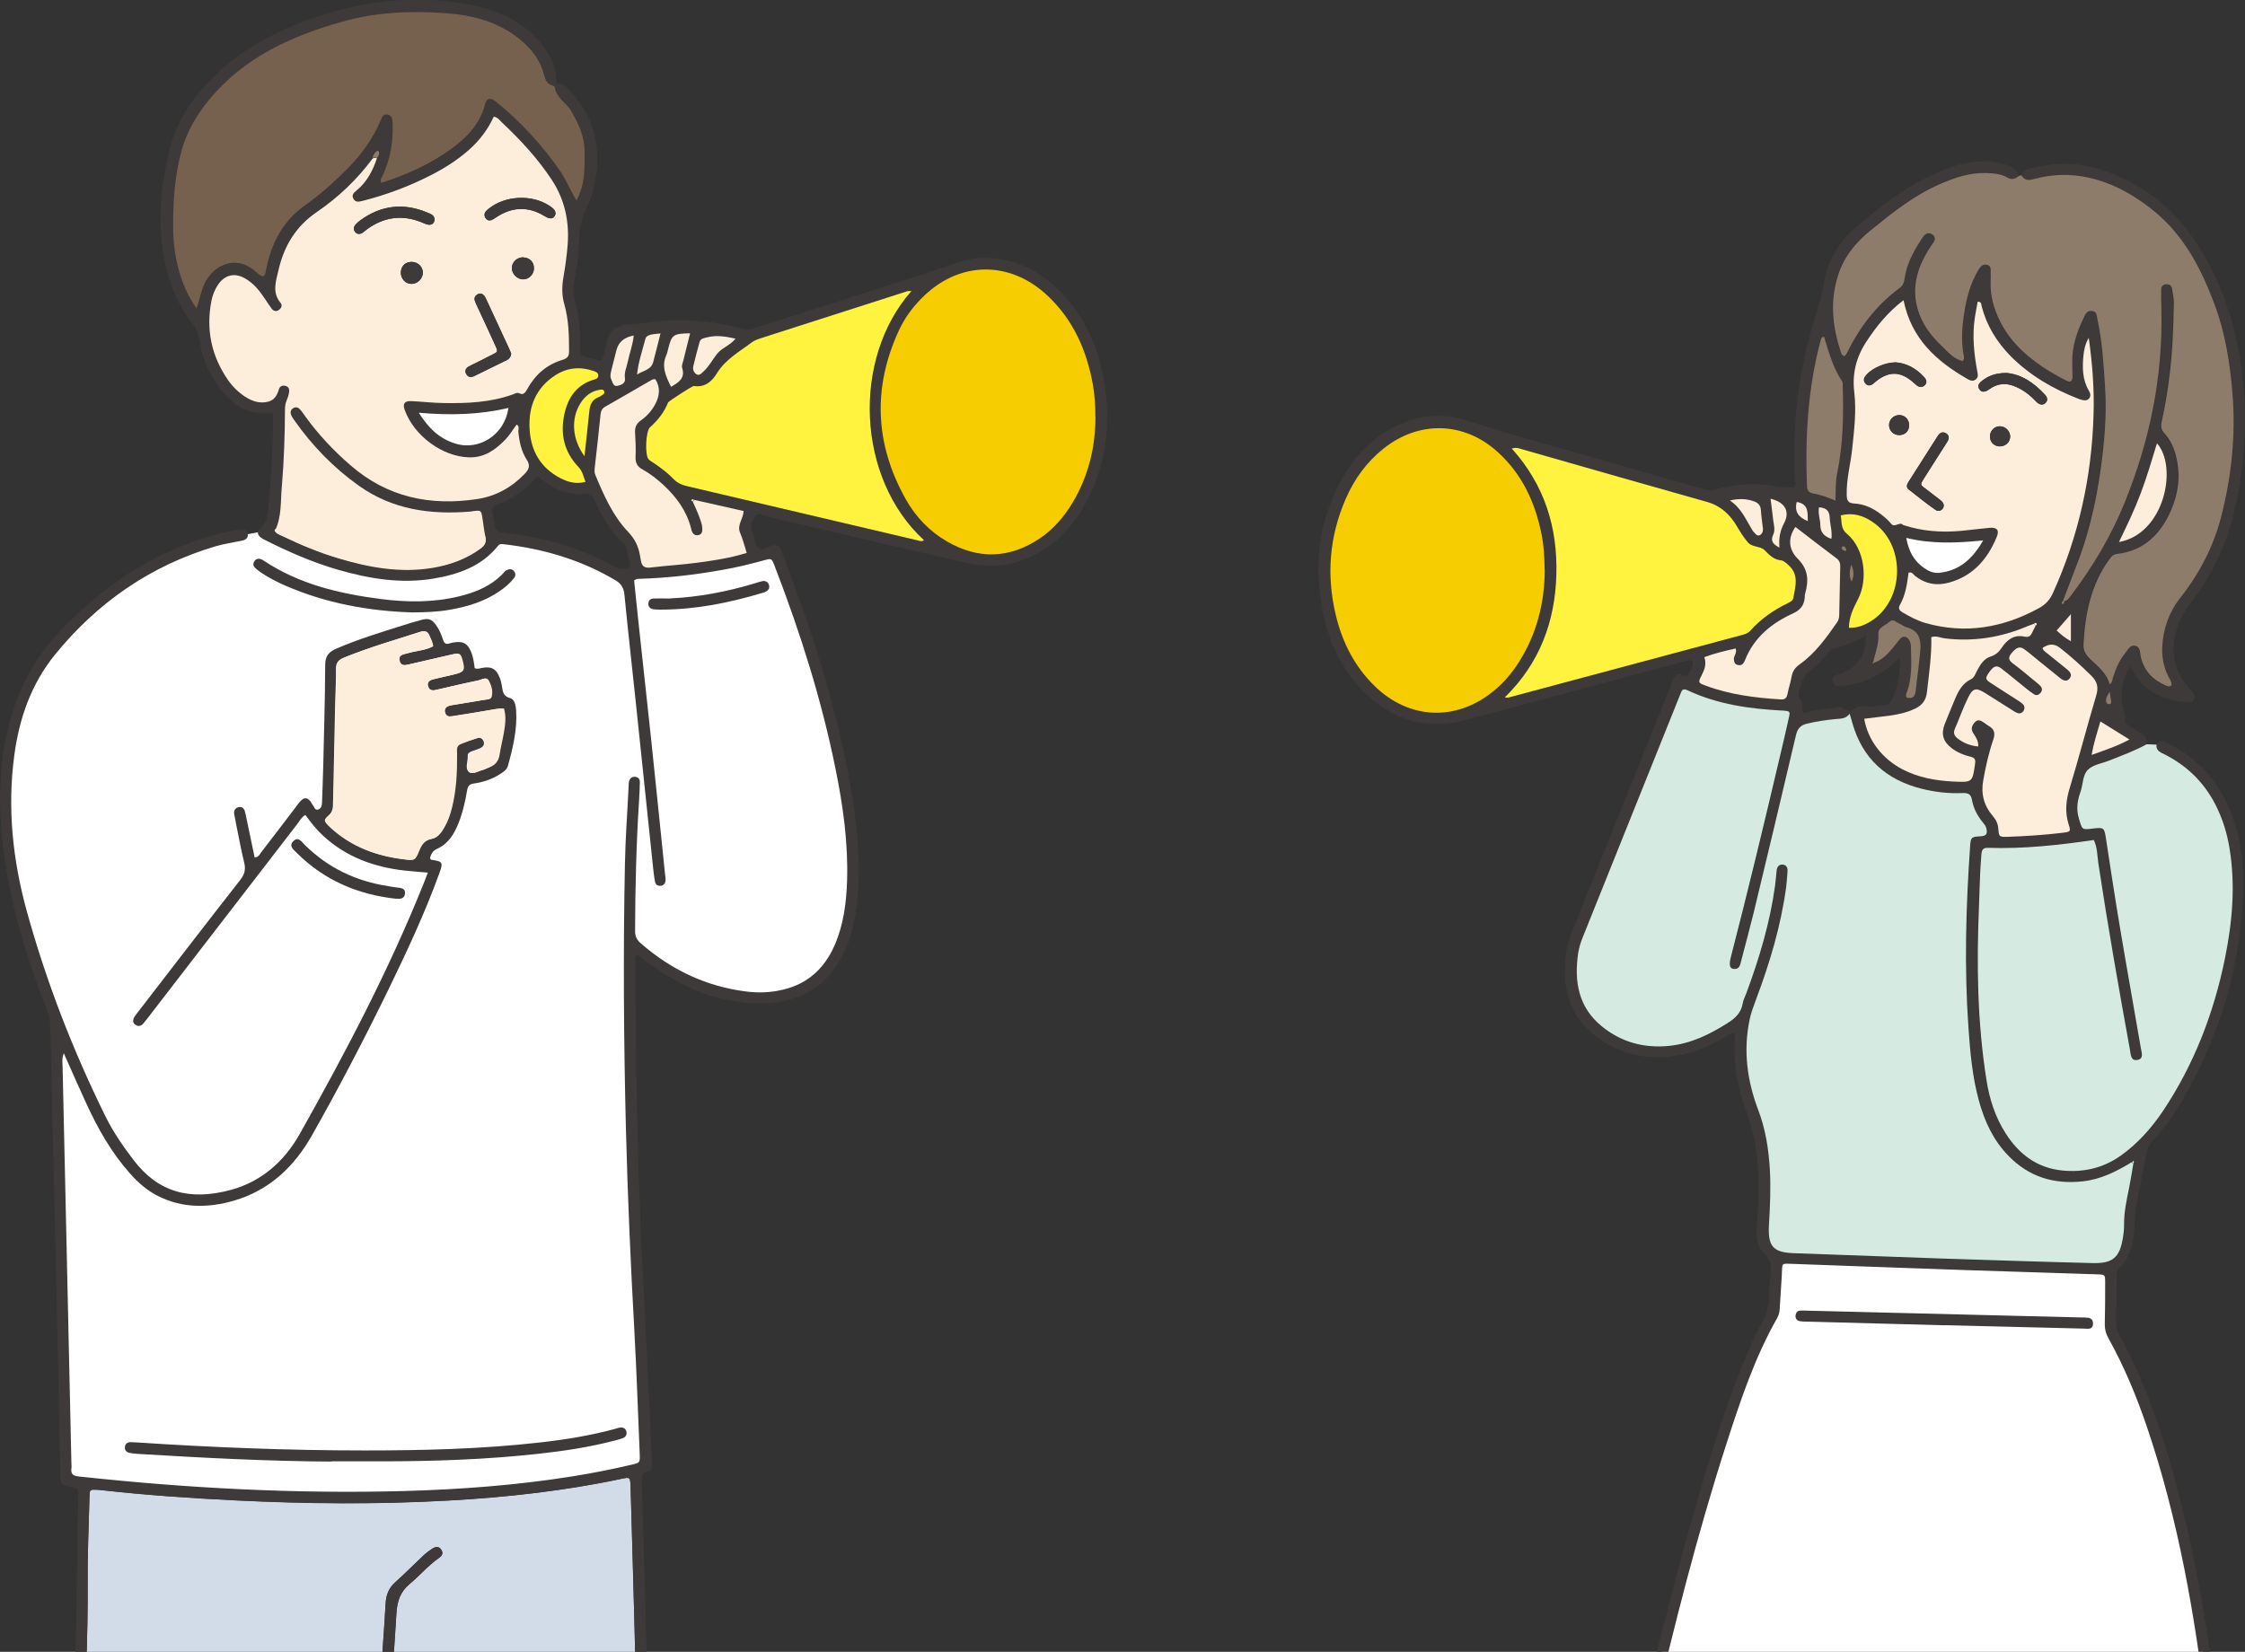 <svg width="462" height="340" viewBox="0 0 462 340" fill="none" xmlns="http://www.w3.org/2000/svg">
<rect x="0" y="0" width="462" height="340" fill="#333333" stroke="none"/>
<g clip-path="url(#clip0_285_19678)">
<path d="M159.149 113.2C145.136 117.854 128.809 117.854 128.809 117.854C128.884 118.433 128.934 119.011 129.01 119.615C122.016 114.911 112.582 111.213 100.028 110.383L99.701 110.232L66.367 107.037C66.367 107.037 56.958 108.823 49.511 110.232L49.461 109.855C46.743 110.257 44.152 110.886 41.687 111.691C41.083 111.792 40.706 111.867 40.63 111.867V112.043C22.768 118.08 11.371 132.017 11.371 132.017C-7.145 153.349 2.289 187.812 11.044 209.119L13.158 304.584C13.158 304.584 85.864 313.993 132.633 301.767C132.633 301.767 131.651 276.083 130.444 256.99C130.444 256.99 129.06 224.237 129.211 193.723C129.639 194.025 130.092 194.302 130.544 194.604C135.551 199.082 140.633 201.698 144.985 203.182C145.111 203.257 145.212 203.308 145.337 203.383C145.337 203.383 151.426 205.748 157.715 205.144C196.232 202.578 159.149 113.2 159.149 113.2Z" fill="white"/>
<path d="M131.652 393.535C127.702 393.535 123.752 393.384 119.828 393.585C106.368 394.239 92.883 393.887 79.424 394.013C78.669 394.013 77.914 394.013 77.16 394.013C77.16 393.635 77.084 393.258 77.109 392.881C77.411 388.655 77.713 384.403 78.04 380.177C78.543 373.385 79.046 366.568 79.55 359.776C80.254 350.544 81.059 341.337 81.588 332.13C81.738 329.589 82.367 327.652 84.33 326.017C86.368 324.332 88.078 322.269 90.267 320.734C90.871 320.307 91.324 319.804 90.846 319.024C90.317 318.143 89.563 318.37 88.883 318.822C88.33 319.2 87.751 319.602 87.273 320.055C85.286 321.917 83.374 323.854 81.336 325.69C80.002 326.897 79.474 328.281 79.374 330.067C78.946 337.186 78.392 344.28 77.864 351.374C76.808 365.738 75.726 380.076 74.669 394.44C63.6 394.44 52.53 394.138 41.486 394.566C33.762 394.868 26.064 394.692 18.34 394.868C18.24 394.038 18.089 393.208 18.064 392.403C17.686 381.561 17.46 370.744 17.46 359.902C17.46 348.607 18.114 337.337 18.039 326.042C17.988 320.055 18.265 314.068 18.416 308.081C18.441 306.597 18.491 306.597 19.951 306.647C20.403 306.647 20.856 306.697 21.309 306.773C30.341 307.779 39.423 308.383 48.505 308.836C63.122 309.565 77.738 309.691 92.355 308.861C98.393 308.534 104.431 308.006 110.469 307.276C116.331 306.547 122.167 305.616 127.928 304.383C129.664 304.006 129.664 304.056 129.765 305.842C129.765 306.144 129.765 306.446 129.79 306.748C130.067 316.282 130.344 325.841 130.595 335.375C130.897 347.877 131.123 360.38 131.425 372.882C131.576 379.775 131.752 386.667 131.652 393.56" fill="#D1DCE8"/>
<path d="M131.651 393.535C131.752 386.642 131.576 379.749 131.425 372.857C131.123 360.354 130.896 347.852 130.594 335.35C130.368 325.816 130.066 316.257 129.789 306.723C129.789 306.421 129.789 306.119 129.764 305.817C129.664 304.056 129.664 304.006 127.928 304.358C122.141 305.591 116.33 306.521 110.468 307.251C104.455 308.006 98.417 308.509 92.354 308.836C77.738 309.641 63.121 309.515 48.504 308.811C39.422 308.358 30.365 307.754 21.308 306.748C20.855 306.697 20.403 306.647 19.95 306.622C18.491 306.547 18.465 306.572 18.415 308.056C18.264 314.043 17.988 320.03 18.038 326.017C18.113 337.312 17.459 348.607 17.459 359.902C17.459 370.744 17.711 381.586 18.063 392.403C18.088 393.233 18.239 394.063 18.34 394.868C18.013 395.472 17.686 396.126 16.83 395.95C15.95 395.774 15.899 395.044 15.874 394.365C15.698 390.264 15.522 386.189 15.421 382.089C15.044 367.222 15.17 352.38 15.598 337.513C15.874 327.652 15.774 317.791 16.101 307.955C16.151 306.345 16.101 306.345 14.44 306.043C12.528 305.691 12.478 305.641 12.428 303.478C12.075 288.007 11.748 272.561 11.421 257.091C11.069 241.871 10.692 226.627 10.365 211.383C10.339 210.075 10.063 208.867 9.585 207.635C5.912 198.402 2.968 188.944 1.333 179.108C-0.327 168.995 -0.705 158.908 1.912 148.871C3.824 141.526 7.346 135.086 12.604 129.627C21.384 120.495 31.573 113.653 43.875 110.182C45.686 109.679 47.548 109.226 49.435 108.999C50.19 108.899 50.869 109.05 50.995 109.905C51.12 110.735 50.542 111.138 49.787 111.288C48.001 111.666 46.19 111.917 44.454 112.42C31.019 116.37 20.025 124.017 11.245 134.834C6.415 140.821 3.949 147.89 2.943 155.462C1.484 166.304 2.616 176.995 5.484 187.435C9.534 202.125 15.044 216.313 21.811 229.998C23.371 233.117 25.359 235.985 27.472 238.752C32.478 245.343 38.944 247.23 47.523 244.915C53.837 243.205 58.517 239.004 61.662 233.444C71.096 216.665 80.052 199.66 87.222 181.749C87.474 181.121 87.7 180.492 88.052 179.611C86.342 179.46 84.807 179.36 83.247 179.184C76.983 178.479 71.322 176.416 66.593 172.115C65.184 170.832 64.001 169.348 62.844 167.738C62.039 168.216 61.662 168.97 61.184 169.599C50.944 182.856 40.73 196.138 30.491 209.421C30.164 209.848 29.837 210.251 29.51 210.653C29.057 211.207 28.453 211.332 27.9 210.955C27.195 210.477 27.321 209.798 27.749 209.169C28.101 208.666 28.478 208.213 28.856 207.71C35.699 198.83 42.542 189.925 49.46 181.095C50.341 179.963 50.592 178.957 50.265 177.599C49.636 175.033 49.158 172.417 48.63 169.826C48.479 169.096 48.328 168.341 48.202 167.587C48.076 166.908 48.353 166.354 49.032 166.153C49.737 165.952 50.19 166.329 50.391 167.008C50.542 167.511 50.642 168.04 50.743 168.543C51.297 171.209 51.85 173.851 52.404 176.492C53.284 176.442 53.485 175.762 53.837 175.31C56.202 172.266 58.542 169.172 60.882 166.103C61.209 165.675 61.511 165.222 61.863 164.87C62.643 164.065 63.221 164.115 63.926 164.996C64.102 165.222 64.203 165.549 64.404 165.75C64.706 166.128 64.806 166.882 65.536 166.606C66.064 166.404 66.24 165.876 66.266 165.298C66.341 162.807 66.467 160.292 66.517 157.801C66.668 150.833 66.894 143.865 66.92 136.872C66.92 135.01 67.7 134.155 69.234 133.501C73.763 131.539 78.467 130.13 83.147 128.646C84.304 128.269 85.461 127.941 86.644 127.614C88.153 127.187 88.832 127.413 89.738 128.671C90.417 129.602 90.845 130.658 91.197 131.74C91.424 132.444 91.826 132.696 92.556 132.419C92.908 132.293 93.285 132.243 93.662 132.193C95.348 131.992 96.178 132.444 96.883 134.029C97.134 134.583 97.285 135.186 97.411 135.765C97.537 136.343 97.612 136.947 97.688 137.526C98.191 137.752 98.619 137.601 99.072 137.501C101.084 137.098 102.065 137.601 102.82 139.438C103.021 139.916 103.147 140.444 103.248 140.972C103.474 142.104 103.373 143.261 104.984 143.689C105.914 143.94 106.141 145.198 106.216 146.204C106.468 150.129 105.562 153.877 104.531 157.625C104.304 158.43 103.675 158.833 103.021 159.26C101.336 160.367 99.474 160.996 97.512 161.273C96.581 161.398 96.279 161.801 96.128 162.681C95.725 164.996 95.222 167.285 94.342 169.473C93.436 171.712 92.228 173.7 89.914 174.731C89.034 175.108 88.732 175.813 88.48 176.592C88.581 176.769 88.656 176.97 88.757 176.97C91.096 177.297 91.222 177.498 90.442 179.661C87.499 187.787 83.851 195.61 80.077 203.383C75.071 213.672 69.788 223.81 64.152 233.771C60.504 240.186 55.397 245.016 48.152 247.129C42.843 248.663 37.535 248.714 32.453 246.148C30.189 244.991 28.327 243.33 26.667 241.444C22.919 237.192 20.151 232.337 17.811 227.231C16.252 223.86 14.767 220.489 13.132 216.791C12.704 217.848 12.855 218.703 12.88 219.508C13.157 232.312 13.434 245.116 13.736 257.946C14.063 272.36 14.365 286.749 14.692 301.138C14.692 301.515 14.767 301.893 14.692 302.27C14.541 303.452 15.094 303.779 16.227 303.905C38.491 306.32 60.806 307.502 83.172 306.899C94.769 306.572 106.342 305.716 117.789 303.88C121.915 303.226 125.99 302.421 130.041 301.465C131.676 301.088 131.701 301.063 131.651 299.377C131.299 291.051 131.022 282.699 130.569 274.372C129.789 260.361 129.16 246.349 128.808 232.337C128.355 214.15 128.23 195.937 128.607 177.75C128.708 172.442 129.11 167.159 129.362 161.851C129.362 161.474 129.362 161.071 129.487 160.719C129.664 160.166 130.091 159.839 130.695 159.889C131.299 159.965 131.676 160.292 131.676 160.946C131.651 162.153 131.601 163.361 131.525 164.593C130.947 173.599 130.72 182.605 130.695 191.636C130.695 192.717 131.047 193.447 131.852 194.151C138.066 199.56 145.186 203.006 153.413 204.062C156.054 204.415 158.721 204.314 161.312 203.66C166.319 202.427 169.665 199.283 171.728 194.629C173.589 190.403 174.168 185.875 174.319 181.322C174.57 173.549 173.489 165.876 171.954 158.304C169.086 144.091 164.734 130.306 159.526 116.798C159.476 116.647 159.425 116.496 159.375 116.37C158.771 114.911 158.771 114.911 157.287 115.313C154.444 116.093 151.576 116.798 148.658 117.301C143.048 118.307 137.412 118.961 131.726 119.137C131.349 119.137 130.972 119.112 130.494 119.464C130.77 122.231 131.072 125.074 131.374 127.916C132.23 135.891 133.11 143.89 133.966 151.865C134.947 161.147 135.878 170.404 136.834 179.687C136.884 180.215 137.01 180.743 136.959 181.271C136.909 181.85 136.557 182.278 135.953 182.328C135.349 182.378 134.896 182.076 134.796 181.473C134.645 180.643 134.519 179.812 134.444 179.007C133.261 167.612 132.079 156.242 130.871 144.846C130.091 137.375 129.236 129.929 128.506 122.458C128.38 121.024 127.852 120.143 126.619 119.414C119.525 115.213 111.801 112.949 103.65 112.018C103.197 111.968 102.845 111.892 102.468 112.37C99.072 116.596 94.317 118.231 89.235 119.087C82.492 120.219 75.951 119.112 69.486 117.25C64.379 115.766 59.523 113.653 54.768 111.263C54.441 111.087 54.089 110.936 53.762 110.71C53.007 110.182 52.781 109.402 53.511 108.798C55.045 107.54 55.121 105.855 55.272 104.069C55.775 98.182 56.152 92.271 56.202 86.359C56.202 85.906 56.328 85.454 56.026 84.925C50.089 85.856 46.667 82.259 43.825 77.781C42.34 75.467 41.46 72.876 41.083 70.134C40.906 68.826 40.479 67.719 39.623 66.637C35.975 61.983 34.139 56.55 33.409 50.739C32.554 43.947 33.258 37.281 34.919 30.665C36.428 24.652 39.85 19.797 44.227 15.571C50.743 9.232 58.668 5.434 67.272 2.817C76.48 0.025 85.813 -0.881 95.348 0.704C101.059 1.66 106.367 3.572 110.443 7.924C112.707 10.339 114.393 13.106 114.493 16.552C114.493 16.955 114.518 17.357 115.047 17.307C116.229 17.206 116.808 18.137 117.437 18.816C122.871 24.778 124.028 31.721 121.99 39.368C121.739 40.324 121.487 41.306 121.034 42.161C119.676 44.676 119.097 47.318 119.122 50.185C119.122 52.676 118.67 55.166 118.192 57.632C117.94 58.889 117.864 60.222 118.242 61.48C119.223 64.801 119.424 68.172 119.399 71.618C119.399 73.278 119.399 73.253 121.185 73.63C121.638 73.731 122.066 73.857 122.494 73.983C122.846 74.083 123.223 74.184 123.701 74.31C124.38 73.052 124.632 71.643 124.884 70.26C125.185 68.549 126.192 67.618 127.777 67.14C128.129 67.04 128.506 66.838 128.858 66.813C132.783 66.662 136.607 65.732 140.582 65.883C144.934 66.034 149.161 66.637 153.337 67.794C154.016 67.971 154.545 67.769 155.098 67.593C168.004 63.468 180.935 59.392 193.791 55.166C196.533 54.261 199.175 53.129 202.118 53.078C208.76 52.953 214.144 55.72 218.622 60.449C223.1 65.228 225.742 70.939 227 77.328C228.635 85.579 227.981 93.629 224.534 101.352C222.521 105.855 219.628 109.729 215.553 112.597C210.496 116.169 204.886 117.25 198.923 115.867C185.137 112.722 171.35 109.452 157.564 106.232C156.884 106.081 155.979 105.377 155.476 106.157C154.947 107.012 154.293 107.968 154.645 109.125C154.721 109.427 154.847 109.704 154.947 109.98C155.325 110.961 155.299 112.295 156.104 112.873C156.884 113.427 157.916 112.571 158.847 112.32C159.727 112.068 160.356 112.32 160.683 113.175C161.111 114.232 161.513 115.288 161.916 116.345C167.073 129.803 171.4 143.513 174.243 157.65C175.828 165.549 176.96 173.498 176.684 181.573C176.533 185.825 176.004 190.026 174.52 194.051C171.577 202.05 165.589 206.326 157.086 206.503C148.029 206.679 140.28 203.232 133.11 198.025C132.431 197.547 131.802 197.019 131.148 196.516C130.469 196.893 130.77 197.497 130.77 197.975C130.77 219.433 131.173 240.89 132.305 262.323C132.959 274.901 133.613 287.453 134.091 300.031C134.091 300.559 134.116 301.088 134.142 301.616C134.142 302.169 134.016 302.773 133.387 302.874C131.852 303.125 132.079 304.257 132.104 305.289C132.557 321.816 133.06 338.318 133.437 354.845C133.714 367.348 133.865 379.875 134.091 392.378C134.091 392.528 134.091 392.679 134.091 392.83C134.066 393.434 134.192 394.113 133.462 394.39C132.532 394.742 132.054 394.214 131.701 393.459M142.846 102.886C142.645 102.761 142.419 102.685 142.268 102.937C142.268 102.962 142.444 103.138 142.544 103.239C142.997 104.27 143.5 105.301 143.878 106.358C144.154 107.138 144.482 107.918 144.507 108.773C144.507 109.452 144.381 110.006 143.626 110.131C142.897 110.257 142.519 109.829 142.293 109.175C142.242 109.024 142.242 108.874 142.192 108.723C141.286 105.15 139.198 102.308 136.557 99.843C135.223 98.61 133.789 97.478 132.204 96.598C131.148 96.019 130.745 95.239 130.77 94.032C130.821 92.371 130.77 90.686 130.67 89.051C130.594 87.969 130.921 87.189 131.827 86.535C133.06 85.655 134.091 84.523 134.821 83.165C135.727 81.479 135.978 79.743 134.821 78.008C134.569 78.058 134.318 78.033 134.142 78.133C130.921 79.97 127.726 81.856 124.506 83.693C123.827 84.07 123.626 84.624 123.55 85.353C123.198 88.975 122.77 92.573 122.368 96.195C122.317 96.723 122.267 97.227 122.494 97.755C124.28 101.956 126.091 106.157 129.261 109.477C130.62 110.886 131.324 112.37 131.651 114.181C131.726 114.559 131.802 114.911 131.852 115.288C132.003 116.445 132.532 116.948 133.789 116.798C137.085 116.42 140.431 116.244 143.727 115.766C146.997 115.313 150.293 114.835 153.639 113.779C153.186 112.32 152.834 110.936 152.28 109.628C151.601 107.993 153.01 106.76 152.985 105.15C149.563 104.396 146.192 103.641 142.796 102.886M76.606 32.551C73.41 36.853 69.586 40.526 65.184 43.519C60.857 46.488 58.366 50.563 57.234 55.518C56.731 57.757 55.85 60.072 57.636 62.235C58.089 62.788 57.812 63.392 57.234 63.77C56.68 64.122 56.177 63.895 55.825 63.443C55.322 62.788 54.894 62.059 54.416 61.38C53.309 59.719 52.077 58.21 50.315 57.204C48.152 55.996 46.164 56.499 44.781 58.537C44.101 59.543 43.649 60.675 43.422 61.883C42.315 67.769 43.422 73.178 46.844 78.083C47.8 79.467 48.982 80.649 50.391 81.555C51.749 82.46 53.209 82.963 54.894 82.636C56.404 82.359 56.957 81.278 57.36 79.995C57.536 79.416 58.064 79.215 58.643 79.316C59.423 79.467 59.548 80.07 59.423 80.724C59.322 81.228 59.146 81.756 58.97 82.234C58.718 82.888 58.592 83.517 58.592 84.221C58.567 89.529 58.416 94.837 57.938 100.119C57.661 103.188 57.938 106.333 56.504 109.201C56.882 109.829 57.511 109.98 58.039 110.232C61.787 112.043 65.637 113.653 69.637 114.835C75.926 116.697 82.316 117.854 88.908 116.798C92.556 116.194 95.927 115.012 98.921 112.773C99.751 112.144 100.078 111.49 99.851 110.458C99.575 109.201 99.449 107.918 99.248 106.635C98.971 104.899 98.971 104.899 97.285 105.1C97.059 105.125 96.832 105.201 96.606 105.201C88.48 105.83 80.731 104.773 73.863 99.918C68.605 96.195 64.203 91.642 60.504 86.384C60.253 86.007 59.976 85.63 59.825 85.202C59.674 84.749 59.75 84.296 60.177 83.995C60.681 83.617 61.209 83.668 61.611 84.095C62.014 84.523 62.366 85.051 62.718 85.529C65.435 89.302 68.605 92.648 72.102 95.692C79.7 102.283 88.555 104.094 98.216 102.61C101.965 102.031 105.21 100.245 107.877 97.478C108.732 96.598 109.185 95.818 108.355 94.535C107.248 92.799 106.795 90.787 106.619 88.699C106.569 88.246 106.896 87.642 106.267 87.29C105.487 88.321 104.833 89.453 103.952 90.359C101.914 92.472 99.65 94.132 96.455 94.032C91.046 93.881 85.235 89.655 83.247 84.322C82.769 83.039 83.147 82.41 84.53 82.46C86.794 82.561 89.059 82.812 91.348 82.863C96.128 82.938 100.883 82.712 105.462 81.102C105.889 80.951 106.342 80.624 106.77 80.825C107.726 81.303 108.078 80.724 108.455 80.02C110.116 77.052 112.481 74.913 115.776 73.957C116.758 73.681 117.085 73.203 117.085 72.197C117.085 68.926 117.009 65.681 116.103 62.512C115.6 60.7 115.6 58.889 115.902 57.103C116.305 54.789 116.632 52.475 116.808 50.11C117.135 45.356 116.204 40.928 113.537 36.928C110.644 32.526 107.097 28.703 103.273 25.105C102.795 24.652 102.417 24.074 101.587 23.898C100.355 26.539 98.669 28.828 96.48 30.74C94.065 32.853 91.398 34.564 88.555 35.998C84.077 38.262 79.423 40.023 74.543 41.255C73.838 41.431 73.159 41.582 72.731 40.853C72.278 40.073 72.781 39.57 73.335 39.142C75.473 37.406 76.681 35.067 77.536 32.526C77.838 32.023 78.266 31.545 77.763 30.916C77.084 31.218 76.832 31.847 76.58 32.476M118.67 41.331C118.997 40.551 119.198 40.148 119.349 39.721C120.431 36.979 120.305 34.086 120.305 31.193C120.305 28.124 119.072 25.483 117.588 22.892C116.581 21.156 114.493 20.175 114.191 17.936C114.191 17.785 113.864 17.659 113.663 17.584C112.531 17.282 112.254 16.427 112.003 15.395C111.273 12.527 109.562 10.263 107.323 8.352C102.795 4.452 97.285 3.094 91.6 2.692C84.505 2.188 77.41 2.49 70.467 4.452C59.951 7.421 50.29 11.798 43.145 20.451C40.579 23.546 38.516 26.942 37.435 30.916C35.925 36.375 35.623 41.934 35.699 47.544C35.749 50.211 36.101 52.827 36.781 55.393C37.535 58.21 38.667 60.902 40.504 63.518C41.183 61.556 41.41 59.745 42.29 58.109C44.101 54.688 48.353 52.575 52.177 55.544C52.831 56.047 53.435 56.827 54.24 56.952C54.718 56.55 54.693 56.172 54.768 55.795C55.8 50.387 58.139 45.683 62.668 42.438C65.939 40.073 68.932 37.457 71.75 34.589C74.517 31.746 76.807 28.577 78.367 24.904C78.643 24.25 78.87 23.546 79.7 23.621C80.656 23.722 80.807 24.502 80.832 25.306C81.008 29.08 80.404 32.702 78.819 36.123C78.618 36.551 78.216 36.979 78.492 37.708C83.624 36.048 88.43 33.935 92.757 30.816C96.078 28.426 98.82 25.608 99.876 21.458C100.178 20.225 100.983 20.074 102.116 21.005C107.197 25.13 111.575 29.91 115.324 35.293C116.581 37.079 117.336 39.167 118.695 41.381M225.44 85.755C225.44 83.542 225.314 81.353 224.937 79.19C223.679 72.146 220.911 65.857 215.628 60.877C207.754 53.456 197.187 53.707 189.64 61.43C187.778 63.342 186.193 65.48 185.061 67.92C179.552 79.769 180.03 91.415 186.42 102.786C188.458 106.408 191.275 109.377 194.923 111.465C201.389 115.188 207.779 114.986 213.993 110.836C216.886 108.899 219.1 106.308 220.836 103.339C224.031 97.906 225.44 92.019 225.465 85.755M187.552 59.921C187.024 59.971 186.797 59.921 186.596 59.996C176.508 63.216 166.419 66.461 156.331 69.706C155.752 69.882 155.174 70.134 154.696 70.486C152.13 72.423 149.236 73.983 147.475 76.901C146.494 78.511 145.01 79.844 142.771 79.467C142.494 79.416 137.588 82.611 137.462 82.888C136.657 84.9 135.349 86.535 133.739 87.969C132.833 88.774 132.657 93.755 133.462 94.585C133.764 94.912 134.192 95.113 134.569 95.365C136.028 96.321 137.412 97.377 138.62 98.635C139.4 99.44 140.28 99.817 141.362 100.069C157.136 103.742 172.91 107.465 188.659 111.188C189.112 111.288 189.615 111.565 190.118 111.188C176.231 98.434 175.225 73.857 187.527 59.921M103.726 145.903C102.694 145.802 101.738 146.028 100.757 146.179C98.141 146.632 95.524 147.06 92.908 147.462C92.279 147.563 91.675 147.462 91.499 146.682C91.298 145.827 91.826 145.425 92.556 145.249C92.933 145.148 93.31 145.123 93.662 145.047C95.675 144.72 97.688 144.393 99.7 144.041C100.204 143.966 100.908 144.016 101.059 143.437C101.361 142.305 101.059 141.148 100.505 140.167C100.002 139.211 99.122 139.89 98.468 140.041C95.499 140.645 92.556 141.349 89.612 142.029C88.857 142.205 88.228 142.104 88.002 141.274C87.776 140.419 88.329 140.016 89.059 139.84C90.442 139.488 91.851 139.186 93.26 138.859C95.449 138.331 95.625 138.029 95.097 135.991C94.719 134.557 94.493 134.381 93.034 134.708C90.166 135.362 87.298 136.067 84.404 136.696C83.549 136.897 82.417 137.299 82.14 136.016C81.838 134.734 83.021 134.708 83.876 134.457C85.587 133.954 87.448 133.903 89.034 133.048C88.958 132.193 88.581 131.514 88.279 130.834C87.927 129.979 87.348 129.778 86.467 130.055C81.209 131.74 75.901 133.274 70.769 135.362C69.637 135.815 69.108 136.419 69.134 137.702C69.184 139.89 69.033 142.104 68.983 144.293C68.832 151.336 68.681 158.38 68.53 165.423C68.53 166.279 68.429 167.084 67.75 167.713C66.618 168.769 66.416 168.895 68.027 170.379C72.329 174.329 77.511 176.215 83.197 176.894C85.31 177.146 85.335 177.096 86.165 175.133C86.694 173.901 87.272 172.945 88.782 172.668C90.015 172.442 90.769 171.335 91.373 170.253C92.103 168.995 92.556 167.637 92.908 166.228C93.814 162.606 93.964 158.883 93.939 155.16C93.939 154.405 93.788 153.55 94.644 153.173C95.826 152.669 97.034 152.267 98.266 151.89C98.845 151.714 99.323 152.066 99.524 152.594C99.751 153.173 99.474 153.651 98.971 153.927C98.442 154.204 97.864 154.38 97.285 154.581C96.782 154.757 96.204 154.959 96.254 155.613C96.329 156.72 95.625 158.103 96.48 158.883C97.159 159.512 98.342 158.707 99.273 158.48C99.7 158.38 100.103 158.128 100.531 157.977C101.763 157.525 102.468 156.669 102.694 155.311C102.921 153.751 103.373 152.192 103.6 150.632C103.851 149.072 104.078 147.487 103.6 145.903M129.789 116.546C129.538 115.489 129.261 114.408 129.035 113.301C128.934 112.773 128.733 112.32 128.33 111.917C125.739 109.502 124.003 106.484 122.519 103.314C121.89 101.956 121.185 101.277 119.6 101.679C119.047 101.83 118.393 101.629 117.814 101.578C115.022 101.251 112.732 99.843 110.594 97.956C108.304 100.748 105.537 102.685 102.292 103.893C101.361 104.245 101.16 104.748 101.361 105.603C101.436 105.905 101.487 106.207 101.537 106.484C101.965 109.477 101.965 109.502 105.009 109.855C112.456 110.735 119.5 112.823 126.066 116.445C127.399 117.175 128.481 117.477 129.789 116.496M120.481 99.189C120.053 98.057 119.902 97.05 119.047 96.145C116.103 93.076 115.248 89.353 116.154 85.227C116.908 81.831 118.644 79.24 122.166 78.184C122.619 78.058 123.097 77.957 123.122 77.404C123.173 76.725 122.619 76.549 122.116 76.373C119.374 75.442 116.707 75.693 114.292 77.253C110.292 79.844 108.682 83.718 108.984 88.347C109.26 92.799 111.273 96.321 115.324 98.434C116.833 99.214 118.519 99.742 120.506 99.214M86.165 84.951C88.228 88.221 90.493 90.309 93.662 91.315C98.669 92.874 103.902 89.428 104.631 83.995C98.694 85.353 92.707 85.529 86.165 84.976M142.016 68.599C138.519 68.675 138.268 68.876 137.538 71.769C137.437 72.197 137.362 72.675 137.161 73.077C136.079 75.467 137.06 77.479 138.117 79.618C139.752 78.687 141.085 77.832 140.406 75.718C140.255 75.291 140.532 74.687 140.658 74.184C141.085 72.373 141.538 70.561 142.041 68.599M151.375 69.706C149.186 69.203 147.324 68.951 145.438 69.455C144.859 69.606 144.18 69.681 143.978 70.36C143.5 72.02 143.073 73.706 142.67 75.391C142.519 76.02 142.796 76.674 143.274 77.001C143.928 77.429 144.381 76.8 144.809 76.423C145.941 75.391 146.62 74.033 147.551 72.851C148.507 71.618 150.167 71.19 151.375 69.731M120.305 93.931C120.657 90.636 121.009 87.718 121.286 84.8C121.412 83.416 121.789 82.309 123.198 81.756C123.475 81.655 123.726 81.454 123.978 81.303C124.255 81.152 124.481 80.926 124.38 80.599C124.229 80.171 123.877 80.171 123.475 80.221C121.714 80.498 120.431 81.479 119.5 82.963C117.487 86.133 117.714 90.384 120.305 93.931ZM130.418 69.027C128.456 69.362 127.265 70.352 126.846 71.995C126.494 73.379 126.141 74.763 125.789 76.146C125.638 76.8 125.462 77.479 125.789 78.133C126.066 78.712 126.217 79.618 127.072 79.391C127.802 79.215 128.758 78.938 128.582 77.781C128.406 76.624 128.959 75.567 129.16 74.486C129.513 72.725 130.192 71.065 130.393 69.027M135.928 68.624C133.689 68.801 132.984 69.002 132.758 69.857C132.179 72.146 131.349 74.41 131.072 77.077C132.481 76.247 133.966 76.096 134.393 74.536C134.896 72.649 135.374 70.738 135.903 68.624" fill="#3E3A39"/>
<path d="M68.228 300.836C54.895 300.761 41.586 300.056 28.277 299.251C27.749 299.226 27.221 299.151 26.692 299.05C26.013 298.924 25.611 298.497 25.711 297.767C25.787 297.164 26.24 296.862 26.843 296.837C27.221 296.837 27.598 296.862 27.976 296.887C43.624 297.918 59.297 298.547 74.971 298.547C87.021 298.547 99.047 298.27 111.047 296.912C116.23 296.333 121.387 295.503 126.444 294.145C126.796 294.044 127.173 293.893 127.525 293.843C128.205 293.742 128.758 293.969 128.909 294.673C129.06 295.378 128.708 295.83 128.054 296.057C127.551 296.233 127.047 296.384 126.519 296.51C121.311 297.868 116.003 298.673 110.645 299.251C99.852 300.434 89.034 300.786 78.216 300.786H68.228" fill="#3E3A39"/>
<path d="M74.669 394.441C75.726 380.077 76.807 365.738 77.864 351.374C78.392 344.28 78.946 337.161 79.348 330.067C79.449 328.281 79.977 326.898 81.311 325.69C83.348 323.879 85.26 321.917 87.248 320.055C87.751 319.603 88.305 319.2 88.858 318.823C89.537 318.37 90.267 318.144 90.82 319.024C91.298 319.779 90.846 320.307 90.242 320.735C88.053 322.269 86.342 324.307 84.304 326.017C82.342 327.652 81.688 329.589 81.562 332.13C81.034 341.362 80.229 350.569 79.524 359.776C79.021 366.568 78.518 373.385 78.015 380.177C77.713 384.403 77.386 388.63 77.084 392.881C77.059 393.258 77.109 393.636 77.134 394.013C76.128 395.749 75.952 395.774 74.669 394.466" fill="#3E3A39"/>
<path d="M84.857 126.055C75.851 125.778 67.096 124.168 58.794 120.571C56.982 119.791 55.246 118.886 53.611 117.779C53.183 117.477 52.756 117.15 52.404 116.773C52.076 116.42 52.051 115.968 52.353 115.515C52.63 115.087 53.058 114.936 53.536 115.037C53.812 115.112 54.089 115.263 54.341 115.439C61.611 120.269 69.813 122.181 78.291 123.288C83.75 123.992 89.184 124.043 94.543 122.734C97.965 121.904 101.16 120.571 103.65 117.905C103.801 117.728 103.927 117.527 104.128 117.427C104.707 117.1 105.285 116.999 105.763 117.552C106.166 118.005 106.116 118.533 105.763 119.011C104.958 120.043 103.977 120.873 102.921 121.602C99.801 123.791 96.279 124.848 92.581 125.502C90.04 125.954 87.448 126.03 84.882 126.055" fill="#3E3A39"/>
<path d="M81.537 184.995C73.688 184.139 66.769 181.221 61.109 175.587C60.455 174.933 59.348 174.153 60.354 173.146C61.411 172.09 62.09 173.297 62.744 173.926C67.549 178.681 73.311 181.398 79.952 182.404C80.556 182.504 81.135 182.63 81.738 182.68C82.644 182.756 83.525 182.932 83.323 184.064C83.172 184.995 82.317 185.07 81.512 184.97" fill="#3E3A39"/>
<path d="M138.066 123.162C143.526 122.91 149.413 121.854 155.149 120.118C155.727 119.942 156.306 119.741 156.884 119.615C157.564 119.489 158.092 119.791 158.268 120.47C158.444 121.074 158.117 121.501 157.614 121.778C157.362 121.929 157.061 122.005 156.759 122.08C149.991 124.093 143.123 125.476 136.003 125.476C135.475 125.476 134.922 125.476 134.418 125.401C133.739 125.275 133.362 124.822 133.437 124.118C133.513 123.489 133.94 123.212 134.519 123.187C135.5 123.162 136.481 123.187 137.991 123.187" fill="#3E3A39"/>
<path d="M77.562 32.602C76.706 35.142 75.499 37.482 73.36 39.218C72.807 39.67 72.278 40.174 72.756 40.953C73.184 41.683 73.863 41.532 74.568 41.356C79.423 40.123 84.103 38.388 88.581 36.098C91.424 34.664 94.115 32.954 96.505 30.841C98.694 28.904 100.405 26.64 101.613 23.998C102.443 24.149 102.82 24.753 103.298 25.206C107.122 28.803 110.669 32.627 113.563 37.029C116.204 41.054 117.16 45.481 116.833 50.211C116.657 52.55 116.33 54.864 115.927 57.204C115.626 59.015 115.6 60.801 116.129 62.612C117.034 65.782 117.11 69.027 117.11 72.297C117.11 73.304 116.783 73.756 115.802 74.058C112.506 75.014 110.116 77.152 108.481 80.121C108.078 80.825 107.751 81.404 106.795 80.926C106.393 80.725 105.915 81.052 105.487 81.202C100.908 82.838 96.153 83.039 91.373 82.963C89.109 82.938 86.845 82.662 84.581 82.561C83.222 82.51 82.82 83.139 83.298 84.422C85.26 89.755 91.071 93.981 96.505 94.132C99.675 94.233 101.965 92.573 104.003 90.46C104.883 89.554 105.537 88.422 106.317 87.391C106.971 87.743 106.644 88.347 106.669 88.799C106.845 90.862 107.298 92.9 108.405 94.636C109.235 95.918 108.783 96.698 107.927 97.579C105.26 100.346 102.015 102.132 98.267 102.711C88.581 104.195 79.75 102.383 72.153 95.793C68.63 92.749 65.486 89.403 62.769 85.63C62.416 85.127 62.09 84.624 61.662 84.196C61.259 83.768 60.731 83.718 60.228 84.095C59.8 84.397 59.725 84.875 59.876 85.303C60.026 85.731 60.278 86.108 60.555 86.485C64.253 91.743 68.656 96.296 73.914 100.019C80.782 104.874 88.505 105.956 96.656 105.302C96.883 105.302 97.109 105.226 97.336 105.201C98.996 105 99.021 105 99.298 106.735C99.499 108.018 99.625 109.301 99.902 110.559C100.128 111.59 99.801 112.244 98.971 112.873C95.977 115.087 92.606 116.295 88.958 116.898C82.367 117.98 75.977 116.823 69.687 114.936C65.687 113.754 61.838 112.144 58.089 110.333C57.561 110.081 56.932 109.93 56.555 109.301C57.989 106.459 57.712 103.289 57.989 100.22C58.442 94.937 58.618 89.63 58.643 84.322C58.643 83.617 58.743 82.963 59.02 82.334C59.221 81.856 59.398 81.328 59.473 80.825C59.599 80.171 59.473 79.593 58.693 79.416C58.114 79.291 57.586 79.492 57.41 80.096C57.008 81.404 56.454 82.46 54.945 82.737C53.259 83.064 51.8 82.536 50.441 81.655C49.032 80.725 47.85 79.567 46.894 78.184C43.498 73.253 42.366 67.845 43.498 61.958C43.724 60.751 44.177 59.644 44.856 58.613C46.24 56.575 48.227 56.072 50.391 57.279C52.152 58.261 53.385 59.795 54.492 61.455C54.945 62.135 55.398 62.864 55.901 63.518C56.253 63.971 56.756 64.197 57.309 63.845C57.888 63.468 58.19 62.864 57.712 62.311C55.926 60.147 56.806 57.808 57.309 55.594C58.442 50.613 60.907 46.538 65.259 43.595C69.662 40.576 73.486 36.928 76.681 32.627C77.008 32.501 77.335 32.325 77.637 32.702M105.21 72.826C105.084 72.549 104.984 72.172 104.808 71.845C103.248 68.474 101.688 65.103 100.128 61.757C100.002 61.48 99.877 61.204 99.701 60.952C99.348 60.474 98.87 60.273 98.317 60.575C97.814 60.852 97.512 61.304 97.713 61.883C97.839 62.311 98.065 62.713 98.241 63.141C99.348 65.556 100.506 67.945 101.587 70.36C102.669 72.775 102.694 72.247 100.43 73.454C99.172 74.134 97.839 74.712 96.581 75.391C95.902 75.744 95.524 76.297 95.977 77.052C96.355 77.656 96.908 77.756 97.562 77.429C99.801 76.322 102.04 75.215 104.279 74.134C104.782 73.882 105.11 73.505 105.21 72.851M89.436 45.129C89.361 44.274 88.681 44.048 88.052 43.796C83.096 41.683 78.442 42.211 74.115 45.381C73.738 45.657 73.41 45.959 73.109 46.312C72.731 46.764 72.731 47.318 73.109 47.771C73.511 48.249 74.065 48.223 74.543 47.947C74.92 47.72 75.247 47.393 75.624 47.117C79.021 44.702 82.669 44.173 86.593 45.683C87.097 45.884 87.575 46.136 88.078 46.236C88.883 46.387 89.461 45.859 89.411 45.129M114.317 43.947C114.317 43.394 114.015 42.991 113.11 42.387C109.487 39.972 103.952 40.224 100.581 42.991C100.405 43.142 100.229 43.268 100.078 43.444C99.675 43.897 99.625 44.4 99.952 44.903C100.304 45.431 100.808 45.481 101.336 45.23C101.663 45.079 101.965 44.827 102.292 44.626C105.437 42.614 108.632 42.463 111.902 44.375C112.28 44.601 112.682 44.878 113.11 44.928C113.814 45.054 114.217 44.601 114.342 43.972M107.726 52.978C106.418 52.928 105.361 53.934 105.336 55.191C105.336 56.399 106.443 57.531 107.65 57.506C108.808 57.506 109.789 56.55 109.864 55.368C109.94 54.034 109.034 53.028 107.701 53.003M82.493 56.072C82.467 57.38 83.449 58.437 84.707 58.437C85.964 58.437 87.046 57.305 87.021 56.097C87.021 54.94 86.04 53.984 84.857 53.909C83.499 53.833 82.518 54.714 82.493 56.072Z" fill="#FDEDDB"/>
<path d="M118.669 41.331C117.311 39.117 116.531 37.054 115.298 35.243C111.55 29.86 107.172 25.08 102.09 20.955C100.958 20.024 100.178 20.175 99.851 21.407C98.795 25.558 96.027 28.376 92.707 30.765C88.379 33.885 83.574 36.023 78.442 37.658C78.14 36.928 78.568 36.526 78.769 36.073C80.354 32.627 80.958 29.03 80.782 25.256C80.756 24.426 80.606 23.672 79.65 23.571C78.819 23.495 78.593 24.2 78.316 24.854C76.756 28.526 74.467 31.696 71.7 34.539C68.882 37.407 65.913 40.048 62.618 42.387C58.089 45.632 55.749 50.337 54.718 55.745C54.642 56.122 54.668 56.5 54.19 56.902C53.359 56.751 52.781 55.996 52.127 55.493C48.278 52.55 44.051 54.638 42.24 58.084C41.384 59.719 41.158 61.531 40.453 63.493C38.617 60.902 37.485 58.21 36.73 55.368C36.051 52.802 35.699 50.211 35.648 47.544C35.573 41.934 35.875 36.375 37.384 30.916C38.491 26.942 40.529 23.571 43.095 20.452C50.265 11.798 59.901 7.421 70.442 4.453C77.385 2.49 84.48 2.189 91.574 2.692C97.26 3.094 102.77 4.478 107.298 8.352C109.537 10.264 111.248 12.528 111.977 15.395C112.254 16.427 112.506 17.257 113.638 17.584C113.839 17.634 114.166 17.785 114.166 17.936C114.468 20.175 116.581 21.131 117.588 22.892C119.072 25.483 120.305 28.124 120.305 31.193C120.305 34.061 120.43 36.954 119.349 39.696C119.173 40.123 118.996 40.526 118.669 41.306" fill="#75614D"/>
<path d="M225.44 85.755C225.44 92.019 224.006 97.931 220.811 103.339C219.05 106.307 216.836 108.899 213.968 110.835C207.754 114.986 201.364 115.187 194.898 111.464C191.276 109.376 188.433 106.383 186.395 102.761C180.03 91.39 179.527 79.743 185.037 67.895C186.169 65.48 187.728 63.342 189.615 61.43C197.163 53.707 207.729 53.456 215.603 60.876C220.887 65.857 223.654 72.146 224.912 79.19C225.289 81.353 225.44 83.542 225.415 85.755" fill="#F5CD00"/>
<path d="M187.552 59.921C175.25 73.882 176.256 98.434 190.144 111.188C189.64 111.565 189.162 111.288 188.684 111.188C172.91 107.49 157.162 103.767 141.388 100.069C140.306 99.817 139.425 99.44 138.645 98.635C137.438 97.377 136.029 96.321 134.595 95.34C134.218 95.088 133.79 94.862 133.488 94.56C132.683 93.755 132.859 88.774 133.765 87.944C135.375 86.51 136.683 84.875 137.488 82.838C137.589 82.586 142.52 79.391 142.796 79.441C145.035 79.819 146.52 78.486 147.501 76.876C149.287 73.957 152.155 72.398 154.721 70.461C155.199 70.109 155.778 69.882 156.357 69.681C166.445 66.436 176.533 63.216 186.621 59.971C186.823 59.895 187.049 59.921 187.603 59.895" fill="#FFF33F"/>
<path d="M103.726 145.902C104.204 147.487 103.978 149.072 103.726 150.632C103.475 152.191 103.047 153.751 102.82 155.311C102.619 156.669 101.915 157.499 100.657 157.952C100.229 158.103 99.827 158.355 99.399 158.48C98.468 158.707 97.286 159.512 96.606 158.883C95.751 158.103 96.456 156.745 96.38 155.613C96.33 154.959 96.908 154.782 97.412 154.581C97.99 154.38 98.569 154.204 99.097 153.927C99.6 153.65 99.877 153.172 99.65 152.594C99.424 152.04 98.971 151.688 98.393 151.89C97.16 152.267 95.952 152.694 94.77 153.172C93.889 153.55 94.04 154.38 94.065 155.135C94.091 158.858 93.94 162.556 93.034 166.203C92.682 167.612 92.229 168.97 91.499 170.228C90.895 171.31 90.141 172.417 88.908 172.643C87.373 172.92 86.795 173.876 86.292 175.108C85.461 177.095 85.411 177.121 83.323 176.869C77.637 176.19 72.43 174.303 68.153 170.354C66.543 168.87 66.719 168.744 67.876 167.687C68.555 167.058 68.631 166.279 68.656 165.398C68.782 158.355 68.933 151.311 69.109 144.267C69.159 142.079 69.31 139.865 69.26 137.677C69.26 136.394 69.763 135.815 70.895 135.337C76.027 133.249 81.335 131.715 86.594 130.029C87.474 129.753 88.053 129.954 88.405 130.809C88.682 131.513 89.084 132.168 89.16 133.023C87.575 133.878 85.713 133.903 84.002 134.432C83.122 134.683 81.965 134.733 82.266 135.991C82.568 137.274 83.675 136.846 84.531 136.67C87.424 136.016 90.267 135.312 93.16 134.683C94.619 134.356 94.845 134.507 95.223 135.966C95.751 138.004 95.575 138.305 93.386 138.834C92.002 139.161 90.594 139.488 89.185 139.815C88.455 139.991 87.902 140.393 88.128 141.249C88.355 142.079 88.984 142.179 89.738 142.003C92.682 141.324 95.65 140.645 98.594 140.016C99.248 139.89 100.129 139.186 100.632 140.142C101.16 141.148 101.487 142.28 101.185 143.412C101.034 143.965 100.33 143.915 99.827 144.016C97.814 144.368 95.801 144.67 93.789 144.997C93.411 145.047 93.034 145.098 92.682 145.198C91.952 145.374 91.424 145.777 91.625 146.632C91.801 147.412 92.405 147.512 93.034 147.412C95.65 147.009 98.267 146.582 100.883 146.129C101.839 145.953 102.82 145.752 103.852 145.852" fill="#FDEDDB"/>
<path d="M142.847 102.886C146.218 103.641 149.614 104.396 153.01 105.176C153.01 106.811 151.602 108.018 152.306 109.653C152.859 110.961 153.212 112.345 153.665 113.804C150.293 114.861 147.023 115.339 143.752 115.791C140.457 116.244 137.136 116.42 133.815 116.823C132.557 116.974 132.029 116.445 131.878 115.313C131.827 114.936 131.727 114.559 131.677 114.207C131.349 112.395 130.62 110.911 129.287 109.502C126.117 106.182 124.28 101.981 122.519 97.78C122.293 97.277 122.343 96.774 122.393 96.22C122.796 92.598 123.223 89.001 123.576 85.378C123.651 84.649 123.852 84.095 124.532 83.718C127.752 81.882 130.947 80.02 134.167 78.159C134.343 78.058 134.595 78.058 134.846 78.033C135.979 79.769 135.727 81.504 134.846 83.19C134.117 84.548 133.111 85.68 131.853 86.561C130.947 87.215 130.62 87.994 130.695 89.076C130.796 90.736 130.871 92.397 130.796 94.057C130.746 95.264 131.148 96.044 132.23 96.623C133.815 97.503 135.249 98.635 136.582 99.868C139.224 102.333 141.312 105.176 142.218 108.748C142.268 108.899 142.268 109.05 142.318 109.201C142.545 109.829 142.922 110.257 143.652 110.156C144.406 110.031 144.557 109.477 144.532 108.798C144.507 107.943 144.18 107.163 143.903 106.383C143.526 105.327 143.023 104.32 142.57 103.264C142.671 103.138 142.771 103.037 142.872 102.912" fill="#FDEDDB"/>
<path d="M120.481 99.189C118.468 99.717 116.808 99.189 115.298 98.409C111.248 96.296 109.235 92.799 108.984 88.321C108.707 83.693 110.292 79.819 114.292 77.228C116.707 75.668 119.374 75.416 122.116 76.347C122.619 76.523 123.173 76.7 123.123 77.379C123.072 77.932 122.594 78.033 122.167 78.159C118.67 79.215 116.908 81.806 116.154 85.202C115.248 89.328 116.103 93.051 119.047 96.12C119.902 97.025 120.053 98.057 120.481 99.163" fill="#FFF33F"/>
<path d="M86.166 84.951C92.707 85.529 98.695 85.353 104.632 83.97C103.902 89.403 98.644 92.875 93.663 91.29C90.493 90.309 88.229 88.221 86.166 84.926" fill="white"/>
<path d="M142.016 68.6C141.538 70.562 141.086 72.373 140.633 74.184C140.507 74.687 140.23 75.266 140.381 75.719C141.06 77.832 139.727 78.687 138.092 79.618C137.035 77.48 136.054 75.442 137.136 73.077C137.312 72.675 137.387 72.222 137.513 71.769C138.243 68.876 138.52 68.675 142.016 68.6Z" fill="#FDEDDB"/>
<path d="M151.375 69.707C150.168 71.165 148.507 71.618 147.551 72.851C146.62 74.033 145.941 75.392 144.809 76.423C144.381 76.8 143.928 77.454 143.274 77.002C142.771 76.675 142.52 76.02 142.671 75.392C143.073 73.706 143.501 72.021 143.979 70.361C144.18 69.681 144.834 69.606 145.438 69.455C147.325 68.952 149.186 69.203 151.375 69.707Z" fill="#FDEDDB"/>
<path d="M120.305 93.931C117.689 90.384 117.463 86.133 119.475 82.963C120.406 81.504 121.664 80.498 123.45 80.222C123.878 80.146 124.205 80.146 124.356 80.599C124.482 80.926 124.23 81.152 123.953 81.303C123.702 81.454 123.45 81.655 123.173 81.756C121.765 82.284 121.387 83.416 121.261 84.8C120.985 87.718 120.633 90.636 120.28 93.931" fill="#FFF33F"/>
<path d="M130.419 69.027C130.217 71.064 129.538 72.725 129.186 74.486C128.959 75.593 128.431 76.624 128.607 77.806C128.783 78.963 127.802 79.24 127.098 79.416C126.242 79.642 126.091 78.737 125.815 78.158C125.488 77.504 125.664 76.825 125.815 76.171C126.167 74.787 126.519 73.404 126.871 72.02C127.291 70.394 128.481 69.404 130.444 69.052" fill="#FDEDDB"/>
<path d="M135.928 68.624C135.4 70.738 134.922 72.649 134.419 74.536C133.991 76.096 132.506 76.247 131.098 77.077C131.374 74.41 132.205 72.146 132.783 69.857C132.984 69.002 133.689 68.801 135.953 68.624" fill="#FDEDDB"/>
<path d="M77.561 32.602C77.26 32.225 76.933 32.426 76.606 32.526C76.857 31.898 77.109 31.294 77.788 30.967C78.291 31.596 77.863 32.074 77.561 32.577" fill="#8E7C6B"/>
<path d="M142.52 103.239C142.52 103.239 142.243 102.987 142.243 102.937C142.394 102.685 142.621 102.761 142.822 102.887C142.721 103.012 142.621 103.113 142.52 103.239Z" fill="#FDEDDB"/>
<path d="M105.211 72.826C105.11 73.48 104.783 73.857 104.28 74.108C102.041 75.19 99.777 76.297 97.563 77.404C96.909 77.731 96.355 77.63 95.978 77.026C95.525 76.272 95.877 75.718 96.582 75.366C97.865 74.712 99.173 74.108 100.431 73.429C102.695 72.222 102.67 72.725 101.588 70.335C100.506 67.92 99.349 65.53 98.242 63.115C98.041 62.713 97.84 62.285 97.714 61.858C97.538 61.254 97.814 60.801 98.318 60.55C98.871 60.248 99.349 60.474 99.701 60.927C99.877 61.178 100.003 61.455 100.129 61.732C101.689 65.103 103.249 68.474 104.808 71.844C104.959 72.197 105.085 72.549 105.211 72.826Z" fill="#3E3A39"/>
<path d="M89.411 45.129C89.462 45.884 88.883 46.412 88.078 46.236C87.575 46.136 87.097 45.859 86.594 45.683C82.669 44.148 79.021 44.677 75.625 47.117C75.247 47.368 74.92 47.72 74.543 47.947C74.04 48.249 73.511 48.249 73.109 47.771C72.706 47.318 72.732 46.764 73.109 46.312C73.386 45.959 73.738 45.658 74.09 45.381C78.442 42.211 83.097 41.683 88.053 43.796C88.682 44.073 89.361 44.299 89.411 45.129Z" fill="#3E3A39"/>
<path d="M114.318 43.947C114.167 44.576 113.789 45.028 113.06 44.903C112.632 44.827 112.229 44.576 111.852 44.349C108.582 42.437 105.386 42.588 102.242 44.601C101.915 44.802 101.638 45.053 101.286 45.205C100.757 45.456 100.229 45.406 99.902 44.877C99.575 44.374 99.625 43.871 100.028 43.418C100.179 43.242 100.355 43.117 100.531 42.966C103.927 40.224 109.437 39.947 113.085 42.362C113.99 42.966 114.318 43.368 114.292 43.922" fill="#3E3A39"/>
<path d="M107.726 52.978C109.059 53.028 109.965 54.009 109.89 55.342C109.814 56.525 108.833 57.481 107.676 57.481C106.468 57.481 105.336 56.374 105.336 55.166C105.336 53.908 106.418 52.928 107.726 52.953" fill="#3E3A39"/>
<path d="M82.493 56.072C82.518 54.739 83.499 53.833 84.858 53.909C86.065 53.984 86.996 54.94 87.021 56.097C87.021 57.279 85.914 58.437 84.707 58.437C83.499 58.437 82.442 57.38 82.493 56.072Z" fill="#3E3A39"/>
<path d="M457.748 386.466C457.748 386.466 455.61 311.477 434.075 274.046L434.276 261.493C434.276 261.493 367.255 259.455 365.469 259.128L364.765 270.524C350.249 294.07 331.103 387.774 331.103 387.774" fill="white"/>
<path d="M415.986 36.224C416.288 34.916 417.446 34.79 418.452 34.539C423.836 33.206 429.144 33.558 434.276 35.57C441.144 38.262 446.805 42.513 451.057 48.601C456.365 56.198 459.459 64.65 460.944 73.731C462.68 84.397 462.252 95.013 459.736 105.528C458.101 112.395 455.057 118.609 450.755 124.219C448.918 126.608 447.685 129.25 447.358 132.268C447.006 135.79 448.088 138.834 450.327 141.5C450.579 141.777 450.83 142.054 451.107 142.331C451.56 142.783 451.862 143.287 451.535 143.941C451.208 144.62 450.579 144.595 449.975 144.544C445.22 144.066 441.144 142.482 438.83 137.878C438.729 137.677 438.603 137.501 438.402 137.199C436.943 139.287 436.54 141.551 436.591 143.915C436.616 145.5 437.522 146.934 437.346 148.569C437.295 149.072 437.899 149.223 438.251 149.475C439.081 150.003 439.912 150.531 440.742 151.06C441.471 151.538 442 152.141 441.673 153.148C439.207 154.506 436.591 155.487 433.974 156.493C432.49 157.072 430.704 157.323 429.647 158.33C428.49 159.411 428.616 161.399 428.062 162.958C427.408 164.769 427.157 166.555 427.76 168.492C428.44 170.731 428.314 170.782 430.679 170.48C432.867 170.203 432.968 170.304 433.295 172.417C434.276 178.706 435.207 184.995 436.264 191.258C437.622 199.409 439.107 207.509 440.49 215.659C440.641 216.54 441.144 217.873 439.736 218.099C438.352 218.301 438.402 216.942 438.251 216.011C435.937 203.258 433.698 190.529 431.76 177.725C431.509 176.115 431.584 174.404 430.804 172.819C423.559 173.876 416.339 174.706 409.043 174.429C408.062 174.404 407.76 174.731 407.684 175.712C407.332 179.259 407.307 182.831 407.156 186.378C406.678 198.352 406.829 210.326 408.691 222.2C409.32 226.124 410.527 229.847 412.691 233.243C415.408 237.494 419.131 240.312 424.213 240.84C428.565 241.293 432.641 240.412 436.289 237.821C439.811 235.331 442.629 232.187 444.994 228.64C451.459 219.005 455.535 208.389 457.799 197.069C459.308 189.598 459.962 182.077 458.705 174.48C458.252 171.712 457.472 169.021 456.264 166.455C453.925 161.474 450.327 157.726 445.421 155.235C444.541 154.783 443.534 154.481 443.685 153.173C444.541 152.166 445.421 152.644 446.327 153.097C451.358 155.638 455.208 159.361 457.799 164.367C460.919 170.404 461.849 176.894 461.623 183.561C461.095 199.006 456.742 213.37 448.969 226.703C447.283 229.596 445.321 232.287 443.056 234.752C442.352 235.507 441.949 236.287 441.748 237.318C441.094 240.89 440.289 244.437 439.66 248.009C439.358 249.795 439.333 251.632 439.182 253.443C438.981 256.235 438.327 258.852 436.213 260.839C435.635 261.392 435.61 262.021 435.584 262.7C435.534 265.971 435.509 269.216 435.459 272.486C435.459 273.215 435.66 273.819 435.987 274.423C442.176 285.743 446.025 297.943 449.094 310.395C452.566 324.457 454.83 338.746 456.491 353.135C457.648 363.071 458.428 373.058 458.981 383.045C459.032 383.951 459.057 384.856 459.082 385.762C459.107 386.567 458.78 387.145 457.975 387.196C457.145 387.221 456.818 386.667 456.793 385.862C456.742 384.353 456.617 382.844 456.541 381.334C456.088 371.7 455.233 362.115 454.101 352.556C451.711 332.583 448.314 312.835 441.824 293.717C439.685 287.403 437.119 281.24 433.874 275.404C433.371 274.498 433.144 273.643 433.144 272.612C433.22 269.744 433.22 266.851 433.22 263.958C433.22 262.373 433.194 262.348 431.635 262.298C422.779 262.021 413.898 261.744 405.043 261.443C393.143 261.04 381.269 260.587 369.369 260.16C366.325 260.059 366.828 259.807 366.677 262.549C366.551 264.813 366.375 267.077 366.249 269.367C366.224 270.071 366.048 270.7 365.721 271.304C361.117 279.404 358.199 288.158 355.356 296.962C349.268 315.779 344.462 334.947 339.934 354.191C337.418 364.883 335.129 375.624 332.739 386.34C332.613 386.843 332.538 387.372 332.362 387.875C332.135 388.479 331.582 388.579 331.028 388.453C330.525 388.328 330.273 387.925 330.299 387.447C330.299 386.994 330.349 386.542 330.45 386.089C336.437 358.166 342.827 330.344 351.029 302.974C353.57 294.497 356.337 286.07 359.859 277.919C360.538 276.31 361.192 274.674 362.098 273.19C363.507 270.851 364.262 268.411 364.111 265.669C364.06 264.612 364.262 263.556 364.362 262.499C364.539 260.814 364.438 259.329 363.054 257.971C361.57 256.512 361.369 254.474 361.52 252.437C361.821 248.588 361.972 244.714 361.771 240.84C361.57 236.815 360.941 232.891 359.457 229.092C357.545 224.162 356.689 219.03 357.016 213.722C357.016 213.42 357.016 213.144 357.016 212.766C355.909 212.565 355.23 213.295 354.5 213.722C350.978 215.735 347.255 217.194 343.179 217.521C337.242 217.974 331.884 216.414 327.405 212.439C322.449 208.037 321.443 202.276 322.298 196.038C322.5 194.604 322.927 193.246 323.456 191.887C330.299 174.882 337.116 157.877 343.934 140.872C344.11 140.444 344.261 140.016 344.437 139.614C344.764 138.909 345.343 138.457 346.073 138.859C347.205 139.513 347.532 138.859 347.884 138.004C348.01 137.727 348.136 137.45 348.236 137.174C348.614 136.117 348.286 135.69 347.23 135.966C345.469 136.394 343.708 136.897 341.972 137.375C328.512 140.972 315.078 144.62 301.619 148.192C293.971 150.229 287.228 148.443 281.442 143.11C276.536 138.582 273.693 132.847 272.31 126.407C270.171 116.32 271.354 106.635 276.712 97.679C279.379 93.227 282.951 89.68 287.731 87.466C292.184 85.403 296.813 85.001 301.468 86.46C313.594 90.309 325.896 93.504 338.098 97.101C342.148 98.308 346.249 99.44 350.324 100.597C351.205 100.849 352.035 101.05 352.966 100.774C357.016 99.591 361.167 99.39 365.344 100.044C366.601 100.245 367.885 100.27 369.117 100.371C369.62 99.717 369.369 99.113 369.344 98.535C368.84 87.693 369.998 77.052 373.143 66.637C373.922 64.046 374.778 61.48 375.205 58.764C375.935 54.034 378.25 49.984 381.847 46.89C386.703 42.664 391.785 38.689 397.697 35.947C400.741 34.539 403.86 33.457 407.257 33.231C409.471 33.08 411.634 33.382 413.697 34.237C414.628 34.614 415.207 35.218 415.408 36.174C414.653 36.778 413.974 37.13 412.967 36.526C411.634 35.721 410.099 35.671 408.565 35.62C405.294 35.52 402.301 36.526 399.357 37.784C393.923 40.098 389.369 43.746 384.841 47.418C381.747 49.909 379.256 52.928 378.073 56.877C376.539 62.009 376.967 67.04 378.602 72.046C378.753 72.499 378.778 73.102 379.457 73.278C379.608 73.102 379.809 72.977 379.885 72.775C382.476 67.468 385.923 62.814 390.753 59.292C391.382 58.814 391.709 58.21 391.81 57.38C392.212 54.386 393.596 51.795 395.231 49.305C395.432 49.003 395.634 48.651 395.885 48.4C396.388 47.896 396.992 47.846 397.546 48.249C398.124 48.676 398.175 49.23 397.772 49.833C397.395 50.387 396.992 50.94 396.64 51.544C394.401 55.242 393.269 59.116 394.451 63.468C395.281 66.486 397.093 68.927 399.282 71.04C400.59 72.297 401.823 73.832 403.709 74.31C404.036 74.033 404.062 73.706 404.011 73.429C403.407 70.411 403.584 67.417 404.062 64.398C404.565 61.229 405.395 58.185 407.081 55.418C407.433 54.814 407.936 54.311 408.741 54.462C409.672 54.663 409.521 55.443 409.521 56.097C409.521 56.625 409.521 57.154 409.521 57.682C409.37 60.701 410.125 63.518 411.508 66.21C413.773 70.687 417.446 73.781 421.622 76.398C422.779 77.127 423.987 77.756 425.194 78.36C425.873 78.687 426.402 78.486 426.377 77.605C426.377 76.624 426.377 75.643 426.326 74.662C426.251 71.316 427.282 68.247 428.716 65.304C429.043 64.625 429.345 63.895 430.326 63.971C431.433 64.046 431.333 64.927 431.509 65.631C432.515 70.235 432.792 74.913 433.094 79.567C433.471 85.328 432.993 91.089 432.163 96.774C431.182 103.666 429.572 110.433 426.98 116.949C426.1 119.137 425.295 121.326 424.44 123.514C424.238 123.715 423.962 124.042 424.238 124.193C424.59 124.42 424.59 123.942 424.691 123.741C425.27 123.64 425.572 123.212 425.899 122.76C430.452 116.747 434.301 110.333 437.119 103.339C442.201 90.711 444.918 77.605 444.641 63.946C444.616 62.512 444.591 61.053 444.591 59.619C444.591 58.889 444.943 58.487 445.698 58.487C446.302 58.487 446.729 58.739 446.83 59.367C446.981 60.348 447.233 61.279 447.207 62.285C447.157 65.002 447.082 67.719 446.931 70.436C446.604 75.97 445.874 81.404 444.692 86.812C444.49 87.693 444.591 88.397 445.22 89.101C446.553 90.585 447.308 92.371 447.761 94.359C448.566 98.057 448.088 101.654 446.629 105.025C444.541 109.855 441.144 113.376 435.584 114.005C434.679 114.106 434.301 114.584 433.849 115.238C430.15 120.445 428.968 126.382 428.616 132.595C428.54 133.853 429.018 134.708 429.874 135.564C431.459 137.123 433.345 138.431 434 140.897C434.578 140.444 434.503 139.941 434.654 139.538C435.232 137.727 435.937 135.966 437.169 134.482C437.723 133.803 438.151 132.721 439.232 132.948C440.339 133.199 440.214 134.407 440.39 135.212C441.044 138.13 442.88 139.991 445.547 141.123C445.95 141.299 446.402 141.5 446.755 140.972C446.755 140.268 446.302 139.714 446 139.111C445.044 137.224 444.717 135.161 444.817 133.149C444.968 129.451 446.201 126.03 448.516 123.087C452.44 118.081 455.359 112.521 456.944 106.383C459.057 98.132 459.988 89.781 459.283 81.228C458.78 74.838 457.799 68.6 455.56 62.612C452.792 55.242 449.245 48.374 442.905 43.293C439.987 40.953 436.842 38.991 433.345 37.683C428.565 35.872 423.634 35.52 418.628 36.828C417.521 37.13 416.54 37.331 415.861 36.123M385.621 136.469C385.973 136.318 386.325 136.193 386.627 135.991C388.388 134.985 389.52 133.35 390.753 131.816C391.08 131.413 391.457 130.935 392.061 131.086C392.715 131.237 392.992 131.816 393.168 132.419C393.219 132.646 393.244 132.872 393.244 133.099C393.319 136.193 393.546 139.312 392.464 142.331C392.338 142.708 392.036 143.161 392.439 143.614C393.445 143.84 394.074 143.463 394.2 142.431C394.527 139.589 394.929 136.746 395.181 133.878C395.382 131.438 394.829 129.778 392.313 129.099C391.81 128.973 391.382 128.596 390.904 128.369C390.25 128.067 389.52 127.288 388.841 127.967C388.036 128.772 386.451 129.074 386.552 130.583C386.677 132.621 385.898 134.432 385.47 136.344C385.42 136.444 385.369 136.545 385.319 136.671C385.42 136.62 385.52 136.57 385.621 136.52M418.553 128.394C418.125 128.545 417.697 128.696 417.27 128.872C411.785 131.212 406.125 132.143 400.187 131.388C399.332 131.287 398.477 130.809 397.445 131.136C397.546 135.01 396.992 138.733 396.539 142.507C396.363 144.142 395.533 145.148 394.175 145.827C392.539 146.657 390.753 147.035 388.942 147.286C387.181 147.538 385.42 147.714 383.633 147.94C384.388 152.343 387.306 156.166 391.508 158.355C394.803 160.065 398.376 160.694 402.024 160.87C405.923 161.046 405.923 160.996 406.452 157.198C406.577 156.393 406.452 155.965 405.546 155.764C404.137 155.437 402.804 154.883 401.646 154.003C399.86 152.644 399.407 151.085 400.212 149.022C400.917 147.261 401.621 145.5 402.376 143.764C403.055 142.129 403.911 140.595 405.596 139.815C406.301 139.488 406.452 138.809 406.779 138.205C407.458 136.922 408.213 135.564 409.647 135.136C410.779 134.784 411.408 134.105 412.012 133.224C413.093 131.639 414.578 130.583 416.615 131.036C417.345 131.212 417.773 131.011 418.1 130.407C418.376 129.879 418.628 129.325 418.905 128.797C419.081 128.671 419.257 128.52 419.081 128.319C418.905 128.118 418.703 128.294 418.553 128.42M438.754 239.23C435.635 241.117 432.465 242.752 428.716 243.154C422.729 243.808 417.622 242.224 413.42 237.897C410.326 234.727 408.515 230.828 407.357 226.602C405.999 221.671 405.546 216.615 405.194 211.559C404.313 199.057 404.665 186.554 405.546 174.077C405.672 172.366 405.823 172.241 407.609 172.165C408.867 172.09 409.143 171.687 408.867 170.505C408.741 170.027 408.464 169.7 408.187 169.348C407.055 167.989 406.225 166.455 405.923 164.694C405.697 163.436 405.068 163.185 403.911 163.26C401.093 163.386 398.3 163.034 395.583 162.38C388.288 160.594 383.382 156.242 381.319 148.896C381.168 148.343 380.992 147.789 380.74 146.934C379.96 147.965 378.979 147.915 378.023 148.016C375.985 148.192 373.973 148.519 371.96 148.972C370.576 149.299 369.998 149.953 369.671 151.336C366.828 163.512 363.91 175.662 360.991 187.812C360.186 191.133 359.306 194.403 358.425 197.698C358.199 198.579 358.123 199.635 356.84 199.484C356.01 199.409 355.859 198.654 356.287 196.994C359.834 183.284 363.13 169.524 366.375 155.739C367.004 153.097 367.633 150.431 368.212 147.764C368.488 146.481 368.438 146.431 367.054 146.305C366.979 146.305 366.903 146.305 366.828 146.305C360.136 145.953 353.544 145.022 347.406 142.155C346.727 141.828 346.274 141.853 345.997 142.658C345.871 143.01 345.695 143.362 345.569 143.714C338.978 160.166 332.387 176.618 325.77 193.044C325.342 194.101 325.015 195.183 324.839 196.315C323.984 202.126 324.89 207.408 329.72 211.333C333.72 214.578 338.374 215.861 343.532 215.357C348.035 214.905 351.934 212.993 355.683 210.603C357.218 209.622 358.375 208.515 358.702 206.654C358.828 205.924 359.205 205.22 359.457 204.515C362.123 197.321 364.312 190.001 365.369 182.378C365.52 181.322 365.545 180.265 365.696 179.209C365.796 178.454 366.224 177.901 367.054 178.026C367.759 178.152 367.985 178.731 367.935 179.41C367.859 180.467 367.784 181.523 367.658 182.58C366.576 190.655 364.237 198.403 361.369 206C360.891 207.282 360.413 208.565 360.136 209.899C358.777 216.338 359.633 222.577 361.947 228.64C363.432 232.514 364.06 236.513 364.312 240.614C364.538 244.488 364.362 248.336 364.136 252.21C363.859 256.562 364.966 257.845 369.218 257.996C379.432 258.374 389.671 258.776 399.885 259.128C410.2 259.48 420.49 259.807 430.804 260.059C434.956 260.16 436.339 258.902 437.018 254.801C437.144 253.971 437.27 253.141 437.245 252.311C437.195 249.645 437.773 247.054 438.302 244.462C438.629 242.827 438.88 241.192 439.157 239.557C439.308 239.356 439.358 239.18 439.157 238.979C439.081 239.079 438.981 239.18 438.905 239.28M317.896 117.175C317.871 114.735 317.745 112.32 317.267 109.93C315.933 103.39 313.267 97.528 308.235 92.975C301.317 86.712 292.059 86.46 284.763 92.246C281.241 95.038 278.7 98.61 276.939 102.685C273.618 110.383 272.989 118.332 274.901 126.483C276.234 132.143 278.75 137.149 282.977 141.224C290.046 148.066 299.631 148.494 307.279 142.28C309.417 140.545 311.179 138.482 312.638 136.142C316.286 130.331 317.896 123.942 317.896 117.125M391.734 61.782C388.514 64.222 386.225 67.09 384.162 70.209C382.023 73.454 381.143 76.876 381.621 80.75C382.099 84.598 381.621 88.472 381.193 92.321C380.866 95.491 379.985 98.56 380.061 101.78C380.086 102.937 380.262 103.541 381.621 103.616C383.709 103.717 385.571 104.622 387.206 105.905C387.91 106.459 388.615 107.062 389.193 107.767C389.973 108.748 390.929 107.264 391.684 108.018C391.734 108.069 391.81 108.069 391.885 108.094C395.709 109.301 399.609 109.603 403.558 109.251C405.521 109.075 407.458 108.798 409.42 108.622C410.98 108.496 411.533 109.075 410.98 110.433C409.118 114.986 406.15 118.483 401.219 119.867C398.653 120.596 396.288 120.194 394.149 118.508C393.772 118.206 393.52 117.603 392.816 117.854C392.514 120.093 392.212 122.357 391.08 124.395C390.627 125.2 390.904 125.627 391.583 126.03C393.093 126.91 394.602 127.74 396.313 128.218C404.489 130.533 412.188 129.199 419.559 125.2C420.968 124.445 421.873 123.464 422.553 121.98C427.811 110.358 430.503 98.183 430.88 85.454C431.031 80.272 430.679 75.09 429.899 69.505C429.069 70.939 428.892 72.121 428.792 73.278C428.565 75.719 428.591 78.133 429.899 80.347C430.226 80.901 430.402 81.479 429.924 82.033C429.446 82.586 428.817 82.36 428.213 82.209C428.062 82.158 427.936 82.108 427.785 82.058C422.578 80.045 417.823 77.278 413.848 73.304C410.955 70.411 408.892 67.015 407.835 63.015C407.735 62.638 407.835 62.034 407.005 62.084C406.804 63.166 406.603 64.248 406.426 65.354C405.848 69.077 406.225 72.75 406.93 76.423C407.03 77.001 407.181 77.63 406.577 78.083C405.974 78.536 405.395 78.284 404.892 77.983C398.502 74.31 393.294 69.681 391.734 61.757M311.103 92.321C317.871 99.818 320.512 108.572 320.261 118.206C320.009 127.916 316.814 136.52 309.644 143.538C310.046 143.563 310.197 143.639 310.323 143.588C326.324 139.312 342.324 135.01 358.324 130.734C358.979 130.558 359.633 130.407 360.111 129.853C362.299 127.388 364.966 125.527 367.935 124.118C368.413 123.892 368.916 123.64 369.017 123.036C369.444 120.621 370.249 118.131 367.834 116.169C367.356 115.791 367.029 115.389 366.35 115.313C364.991 115.163 364.061 114.257 363.155 113.301C362.199 112.295 360.538 112.748 359.582 111.565C358.752 110.559 358.073 109.477 357.444 108.371C356.035 105.956 354.148 104.144 351.356 103.339C338.701 99.767 326.047 96.12 313.367 92.522C312.713 92.346 312.109 92.019 311.078 92.321M420.314 133.375C420.389 133.778 420.691 134.004 420.993 134.231C422.452 135.413 423.936 136.595 425.421 137.803C425.999 138.255 426.402 138.859 425.924 139.563C425.345 140.394 424.616 140.117 423.962 139.589C422.477 138.406 421.018 137.224 419.534 136.017C418.527 135.212 417.571 134.356 416.515 133.602C415.609 132.948 414.854 133.275 413.898 134.482C413.244 135.287 413.244 135.866 414.15 136.52C415.735 137.702 417.219 138.985 418.754 140.218C419.156 140.545 419.584 140.897 419.936 141.274C420.263 141.651 420.263 142.129 419.961 142.532C419.609 142.985 419.131 143.261 418.578 142.909C418.075 142.582 417.571 142.23 417.119 141.853C415.357 140.419 413.622 138.96 411.81 137.576C410.854 136.847 410.15 137.123 409.269 138.457C408.515 139.614 408.54 139.84 409.672 140.595C411.433 141.752 413.244 142.884 415.03 144.016C415.458 144.293 415.936 144.595 416.288 144.972C416.716 145.4 416.691 145.953 416.313 146.431C416.012 146.833 415.534 146.934 415.081 146.733C414.678 146.557 414.301 146.28 413.898 146.054C412.112 144.922 410.326 143.79 408.515 142.658C406.653 141.5 405.974 141.601 404.992 143.588C403.961 145.676 403.181 147.915 402.25 150.053C401.873 150.934 402.25 151.538 402.854 152.016C404.062 152.946 405.42 153.5 407.055 153.651C407.131 152.418 406.502 151.663 405.999 150.833C405.445 149.953 405.797 149.223 406.401 148.594C407.03 147.94 407.634 148.318 408.213 148.72C408.515 148.947 408.816 149.173 409.143 149.374C410.326 150.028 410.552 150.884 410.099 152.192C409.169 154.908 408.565 157.726 408.037 160.543C407.533 163.386 408.187 165.801 410.024 167.939C410.703 168.719 411.081 169.499 411.156 170.555C411.282 172.216 411.357 172.266 413.068 172.216C416.842 172.09 420.641 171.838 424.389 171.385C425.999 171.184 426.125 171.159 425.622 169.624C424.792 167.059 425.094 164.644 425.874 162.078C427.786 155.789 429.446 149.399 431.308 143.11C431.811 141.45 431.509 140.243 430.326 139.06C428.289 137.023 426.15 135.111 423.886 133.325C422.729 132.419 421.513 132.419 420.238 133.325M369.469 108.471C367.683 111.012 368.262 113.326 369.922 114.961C372.161 117.175 372.237 119.489 371.482 122.181C371.432 122.407 371.407 122.634 371.407 122.86C371.306 124.495 370.602 125.501 368.966 126.256C364.589 128.269 360.991 131.187 359.104 135.815C359.029 136.017 358.928 136.243 358.802 136.419C358.45 136.947 357.972 137.048 357.419 136.822C356.916 136.645 356.84 136.193 356.79 135.715C356.714 134.985 357.494 134.381 357.142 133.476C354.953 133.979 352.84 134.457 350.702 135.262C351.205 136.671 350.752 137.828 350.148 139.01C349.393 140.494 349.444 140.545 350.903 141.098C355.934 142.985 361.167 143.614 366.476 143.966C367.356 144.016 367.658 143.614 367.834 142.809C368.061 141.626 368.463 140.469 368.664 139.287C368.866 138.18 369.369 137.425 370.325 136.746C373.545 134.482 375.784 131.338 377.998 128.143C378.375 127.615 378.451 127.036 378.476 126.432C378.526 123.187 378.577 119.917 378.677 116.647C378.677 115.917 378.526 115.364 377.897 114.886C375.13 112.798 372.388 110.66 369.469 108.446M377.696 103.038C377.797 101.025 377.696 99.239 378.023 97.579C379.256 91.692 379.382 85.73 379.206 79.769C379.206 79.316 379.256 78.762 379.029 78.435C377.143 75.668 376.312 72.448 375.331 69.304C374.878 69.404 374.753 69.681 374.677 69.958C372.036 79.844 371.457 89.906 371.834 100.069C371.859 101.025 372.312 101.428 373.143 101.578C374.627 101.83 376.036 102.358 377.671 103.038M384.061 130.834C381.721 131.916 379.658 133.048 377.344 133.476C376.79 133.576 376.488 134.054 376.136 134.457C374.853 135.941 373.47 137.35 371.885 138.532C371.08 139.136 369.646 143.161 370.199 143.664C371.205 144.569 370.803 145.727 371.08 146.783C373.595 146.054 376.086 145.928 378.551 145.551C379.633 145.374 380.262 147.161 381.621 145.827C382.426 145.022 384.111 145.601 385.369 145.45C386.275 145.349 387.155 145.224 388.061 145.098C388.539 145.047 388.891 144.896 389.118 144.393C390.476 141.651 391.181 138.809 390.904 135.438C390.149 136.092 389.671 136.545 389.168 136.947C386.376 139.287 383.206 140.771 379.533 141.098C378.577 141.199 377.344 141.576 377.117 140.192C376.916 138.96 378.149 138.935 378.954 138.633C382.25 137.375 384.086 134.633 384.011 130.834M380.489 129.225C382.199 129.275 383.659 128.721 385.017 127.866C392.061 123.439 392.237 111.968 385.319 107.364C383.382 106.081 381.269 105.427 378.803 106.056C379.055 107.415 378.803 108.773 380.036 109.804C383.86 112.999 384.363 119.338 382.426 123.162C381.47 125.049 380.514 126.86 380.489 129.199M443.887 91.24C442.805 94.887 441.798 98.283 440.515 101.604C439.232 104.949 437.698 108.194 436.037 111.565C445.396 109.905 448.239 96.17 443.861 91.24M392.288 110.71C392.816 113.502 393.898 115.49 395.936 116.898C396.892 117.552 397.898 118.03 399.105 117.904C403.231 117.452 405.898 115.062 408.112 111.238C402.678 111.792 397.621 112.043 392.288 110.735M356.01 103.012C358.4 104.547 359.356 107.062 360.715 109.251C360.765 109.326 360.815 109.377 360.865 109.427C361.218 109.804 361.545 110.408 362.148 110.131C362.601 109.905 362.878 109.352 362.803 108.773C362.677 107.49 362.45 106.232 362.375 104.949C362.325 103.943 361.847 103.465 360.941 103.163C359.406 102.635 357.846 102.585 356.01 102.987M430.427 155.386C433.194 154.405 435.635 153.6 438.226 152.217C436.113 150.909 434.251 149.726 432.238 148.494C431.559 150.833 430.855 152.871 430.427 155.386ZM364.388 102.66C364.589 104.295 364.765 105.704 364.941 107.113C365.067 108.094 365.369 109.1 364.941 110.031C364.287 111.414 364.966 112.043 366.224 112.722C366.048 110.811 366.35 109.251 367.155 107.716C368.413 105.327 367.432 103.39 364.388 102.66ZM374.3 104.421C374.099 105.779 374.577 106.861 374.577 107.993C374.577 109.578 375.407 110.433 376.866 110.886C377.067 109.326 376.564 107.918 376.514 106.484C376.463 105.05 375.709 104.471 374.275 104.396M426.175 131.992V126.407C424.993 127.791 424.138 128.747 423.232 129.778C424.138 130.608 424.968 131.338 426.175 131.992ZM369.746 103.314C369.243 105.352 370.124 106.509 372.036 107.264C371.96 105.503 372.262 103.742 369.746 103.314ZM381.042 119.716C381.545 118.684 381.621 117.678 380.992 116.194C380.514 117.728 380.539 118.735 381.042 119.716ZM434.15 142.381C433.849 143.06 433.245 143.639 433.446 144.419C433.521 144.746 433.723 144.947 434.05 144.947C434.452 144.947 434.503 144.62 434.478 144.318C434.402 143.664 434.276 143.035 434.176 142.381M378.979 112.823C379.105 113.226 379.432 113.376 379.809 113.452C379.809 113.452 379.985 113.175 379.935 113.1C379.809 112.748 379.658 112.395 379.18 112.496C379.08 112.496 379.055 112.722 378.979 112.848" fill="#3E3A39"/>
<path d="M424.565 123.564C425.395 121.376 426.225 119.187 427.081 116.999C429.697 110.509 431.282 103.742 432.263 96.824C433.068 91.139 433.572 85.378 433.194 79.617C432.892 74.939 432.616 70.26 431.609 65.656C431.458 64.952 431.534 64.071 430.452 63.996C429.471 63.92 429.169 64.65 428.842 65.329C427.408 68.297 426.351 71.341 426.452 74.687C426.477 75.668 426.502 76.649 426.502 77.63C426.502 78.511 425.999 78.712 425.32 78.385C424.112 77.781 422.905 77.127 421.747 76.423C417.596 73.832 413.923 70.737 411.634 66.235C410.275 63.543 409.495 60.751 409.646 57.707C409.671 57.179 409.671 56.65 409.646 56.122C409.646 55.468 409.797 54.663 408.866 54.487C408.061 54.311 407.583 54.839 407.206 55.443C405.52 58.21 404.69 61.254 404.212 64.423C403.734 67.442 403.558 70.436 404.162 73.454C404.212 73.731 404.187 74.058 403.86 74.335C401.973 73.857 400.74 72.322 399.432 71.064C397.243 68.977 395.432 66.537 394.602 63.493C393.394 59.166 394.526 55.267 396.765 51.569C397.118 50.99 397.52 50.437 397.898 49.858C398.3 49.255 398.25 48.676 397.671 48.273C397.118 47.871 396.514 47.921 396.011 48.424C395.759 48.676 395.558 49.028 395.357 49.33C393.721 51.821 392.338 54.411 391.935 57.405C391.835 58.235 391.533 58.839 390.879 59.317C386.073 62.864 382.602 67.467 380.01 72.8C379.91 72.976 379.734 73.127 379.557 73.303C378.903 73.127 378.853 72.549 378.702 72.071C377.067 67.065 376.614 62.034 378.174 56.902C379.356 52.953 381.847 49.934 384.941 47.418C389.47 43.745 394.023 40.098 399.457 37.784C402.401 36.526 405.395 35.52 408.665 35.62C410.2 35.67 411.734 35.746 413.068 36.526C414.074 37.13 414.753 36.777 415.508 36.174C415.684 36.174 415.835 36.123 416.011 36.098C416.691 37.306 417.672 37.104 418.779 36.803C423.76 35.469 428.691 35.847 433.496 37.658C436.993 38.966 440.138 40.928 443.056 43.267C449.396 48.349 452.943 55.217 455.71 62.587C457.95 68.574 458.931 74.813 459.434 81.202C460.113 89.755 459.207 98.107 457.094 106.358C455.509 112.521 452.616 118.055 448.666 123.061C446.352 126.004 445.144 129.451 444.968 133.123C444.867 135.111 445.22 137.199 446.15 139.085C446.452 139.689 446.88 140.243 446.905 140.947C446.553 141.475 446.1 141.274 445.698 141.098C443.031 139.941 441.22 138.104 440.54 135.186C440.364 134.356 440.49 133.149 439.383 132.922C438.301 132.696 437.899 133.778 437.32 134.457C436.087 135.941 435.408 137.702 434.804 139.513C434.678 139.915 434.754 140.393 434.15 140.871C433.496 138.431 431.609 137.098 430.024 135.538C429.144 134.683 428.691 133.803 428.766 132.57C429.093 126.357 430.276 120.42 433.999 115.238C434.452 114.584 434.829 114.106 435.735 114.005C441.295 113.351 444.691 109.829 446.779 105.025C448.239 101.654 448.742 98.082 447.912 94.359C447.484 92.371 446.729 90.61 445.371 89.126C444.742 88.422 444.641 87.743 444.842 86.837C446.025 81.454 446.754 75.995 447.081 70.461C447.232 67.744 447.308 65.027 447.358 62.31C447.358 61.304 447.106 60.348 446.981 59.392C446.88 58.763 446.452 58.512 445.849 58.512C445.119 58.512 444.742 58.94 444.742 59.644C444.742 61.078 444.742 62.537 444.792 63.971C445.094 77.63 442.377 90.736 437.27 103.364C434.452 110.358 430.603 116.772 426.049 122.759C425.722 123.187 425.42 123.615 424.842 123.74C424.741 123.665 424.666 123.589 424.565 123.514" fill="#8E7C6B"/>
<path d="M443.785 153.248C443.634 154.556 444.641 154.858 445.521 155.311C450.427 157.801 454.05 161.549 456.364 166.53C457.547 169.071 458.352 171.763 458.805 174.555C460.062 182.152 459.408 189.648 457.899 197.145C455.609 208.465 451.534 219.08 445.093 228.715C442.703 232.262 439.886 235.406 436.389 237.897C432.741 240.463 428.665 241.368 424.313 240.915C419.206 240.387 415.483 237.57 412.766 233.318C410.602 229.948 409.394 226.199 408.791 222.275C406.904 210.402 406.753 198.428 407.256 186.454C407.407 182.907 407.432 179.334 407.759 175.788C407.86 174.832 408.136 174.479 409.118 174.505C416.413 174.756 423.634 173.951 430.879 172.895C431.659 174.479 431.584 176.19 431.835 177.8C433.772 190.604 436.011 203.358 438.326 216.087C438.502 217.018 438.452 218.376 439.81 218.175C441.244 217.948 440.716 216.64 440.565 215.735C439.181 207.609 437.697 199.484 436.338 191.334C435.282 185.07 434.326 178.781 433.37 172.492C433.043 170.379 432.942 170.278 430.753 170.53C428.389 170.832 428.514 170.782 427.835 168.543C427.231 166.606 427.483 164.82 428.137 163.008C428.69 161.449 428.565 159.462 429.722 158.38C430.804 157.374 432.59 157.122 434.049 156.543C436.64 155.512 439.282 154.556 441.747 153.198C442.427 153.198 443.131 153.248 443.81 153.273" fill="#D5EBE1"/>
<path d="M400.212 272.788C390.828 272.536 381.444 272.285 372.06 272.033C371.457 272.033 370.828 272.033 370.249 271.908C369.696 271.757 369.419 271.279 369.52 270.675C369.595 270.197 369.872 269.82 370.4 269.769C370.853 269.719 371.306 269.744 371.759 269.769C390.677 270.247 409.596 270.7 428.54 271.178C428.691 271.178 428.842 271.178 428.993 271.178C429.873 271.203 430.754 271.304 430.729 272.461C430.678 273.744 429.672 273.492 428.867 273.467C419.332 273.241 409.797 272.989 400.262 272.763" fill="#3E3A39"/>
<path d="M439.031 239.481C438.754 241.117 438.502 242.777 438.175 244.387C437.647 246.978 437.068 249.569 437.119 252.235C437.119 253.065 437.018 253.896 436.892 254.726C436.213 258.826 434.829 260.084 430.678 259.983C420.363 259.732 410.074 259.38 399.784 259.053C389.57 258.7 379.331 258.298 369.117 257.946C364.89 257.795 363.783 256.512 364.035 252.16C364.261 248.286 364.437 244.437 364.211 240.563C363.959 236.463 363.33 232.463 361.871 228.589C359.557 222.527 358.701 216.288 360.06 209.848C360.337 208.515 360.815 207.232 361.293 205.949C364.161 198.352 366.5 190.604 367.582 182.529C367.708 181.473 367.783 180.416 367.859 179.359C367.909 178.68 367.683 178.102 366.978 177.976C366.148 177.85 365.72 178.378 365.62 179.158C365.494 180.215 365.444 181.271 365.293 182.328C364.236 189.95 362.047 197.27 359.381 204.44C359.129 205.144 358.727 205.848 358.626 206.578C358.299 208.465 357.142 209.546 355.607 210.527C351.858 212.917 347.959 214.829 343.456 215.282C338.323 215.785 333.644 214.527 329.644 211.257C324.814 207.333 323.933 202.05 324.763 196.239C324.939 195.107 325.267 194.025 325.694 192.969C332.311 176.517 338.902 160.065 345.493 143.638C345.644 143.286 345.795 142.934 345.921 142.582C346.173 141.777 346.651 141.777 347.33 142.104C353.494 144.997 360.06 145.902 366.752 146.255C366.827 146.255 366.903 146.255 366.978 146.255C368.362 146.38 368.437 146.431 368.136 147.714C367.557 150.38 366.928 153.022 366.299 155.688C363.054 169.473 359.758 183.233 356.211 196.943C355.783 198.604 355.934 199.333 356.764 199.434C358.047 199.559 358.123 198.503 358.349 197.648C359.205 194.352 360.11 191.057 360.915 187.761C363.834 175.611 366.752 163.461 369.595 151.311C369.922 149.953 370.526 149.273 371.884 148.946C373.897 148.468 375.909 148.166 377.922 147.99C378.903 147.915 379.859 147.94 380.639 146.909C380.891 147.739 381.067 148.292 381.218 148.871C383.306 156.191 388.212 160.543 395.482 162.354C398.224 163.033 401.017 163.36 403.81 163.235C404.992 163.184 405.596 163.411 405.822 164.669C406.124 166.404 406.954 167.939 408.086 169.322C408.363 169.675 408.665 170.002 408.766 170.48C409.068 171.662 408.766 172.089 407.508 172.14C405.722 172.24 405.571 172.341 405.445 174.052C404.564 186.554 404.212 199.031 405.093 211.559C405.445 216.615 405.898 221.696 407.256 226.602C408.413 230.828 410.225 234.727 413.319 237.897C417.521 242.223 422.628 243.808 428.615 243.154C432.364 242.752 435.534 241.117 438.653 239.23C438.729 239.33 438.829 239.406 438.93 239.481" fill="#D5EBE1"/>
<path d="M317.895 117.175C317.895 123.992 316.285 130.382 312.637 136.193C311.178 138.507 309.417 140.595 307.253 142.331C299.605 148.519 290.02 148.116 282.951 141.274C278.749 137.199 276.208 132.168 274.875 126.533C272.938 118.382 273.567 110.433 276.913 102.736C278.674 98.635 281.24 95.088 284.762 92.296C292.033 86.51 301.316 86.762 308.209 93.026C313.241 97.579 315.933 103.415 317.241 109.98C317.719 112.37 317.845 114.785 317.87 117.225" fill="#F5CD00"/>
<path d="M391.734 61.782C393.319 69.731 398.527 74.36 404.892 78.008C405.42 78.309 405.999 78.561 406.577 78.108C407.181 77.655 407.03 77.026 406.904 76.448C406.225 72.775 405.848 69.103 406.401 65.379C406.577 64.273 406.804 63.166 406.98 62.109C407.81 62.059 407.71 62.638 407.81 63.04C408.842 67.04 410.93 70.411 413.798 73.329C417.773 77.303 422.528 80.07 427.735 82.083C427.886 82.133 428.012 82.183 428.163 82.234C428.742 82.385 429.37 82.586 429.874 82.058C430.352 81.529 430.176 80.926 429.849 80.372C428.54 78.159 428.515 75.744 428.742 73.303C428.867 72.146 429.018 70.964 429.849 69.53C430.628 75.115 431.006 80.297 430.83 85.479C430.452 98.182 427.76 110.383 422.502 122.005C421.848 123.489 420.917 124.47 419.509 125.225C412.137 129.224 404.439 130.558 396.263 128.243C394.577 127.765 393.042 126.935 391.533 126.055C390.829 125.627 390.577 125.2 391.03 124.42C392.162 122.407 392.464 120.143 392.766 117.879C393.47 117.628 393.722 118.231 394.099 118.533C396.238 120.219 398.602 120.621 401.168 119.892C406.099 118.508 409.068 115.012 410.93 110.458C411.483 109.1 410.93 108.496 409.37 108.647C407.408 108.823 405.47 109.1 403.508 109.276C399.558 109.628 395.634 109.352 391.835 108.119C391.759 108.119 391.659 108.094 391.634 108.043C390.879 107.264 389.948 108.748 389.168 107.792C388.59 107.088 387.91 106.484 387.181 105.93C385.545 104.647 383.684 103.742 381.596 103.641C380.237 103.566 380.061 102.962 380.036 101.805C379.96 98.585 380.841 95.491 381.168 92.346C381.57 88.498 382.048 84.649 381.596 80.775C381.118 76.901 381.998 73.454 384.137 70.234C386.2 67.115 388.489 64.248 391.709 61.807M400.011 104.069C400.011 103.566 399.684 103.239 399.332 102.937C398.426 102.232 397.546 101.553 396.64 100.874C395.03 99.641 395.03 99.918 396.187 98.057C397.672 95.692 399.181 93.327 400.69 90.988C401.093 90.334 401.244 89.68 400.514 89.202C399.81 88.749 399.206 89.076 398.778 89.73C396.741 92.925 394.728 96.094 392.69 99.289C392.363 99.792 392.313 100.346 392.766 100.723C394.602 102.182 396.439 103.641 398.351 104.974C399.08 105.478 400.011 104.849 399.986 104.069M412.867 76.775C410.653 76.775 408.993 77.379 407.584 78.636C407.156 79.014 406.98 79.492 407.282 80.045C407.659 80.699 408.238 80.724 408.842 80.423C409.244 80.221 409.596 79.919 409.999 79.693C411.332 78.963 412.691 78.863 414.15 79.341C415.685 79.869 416.993 80.724 418.175 81.806C418.578 82.158 418.905 82.586 419.307 82.913C419.836 83.315 420.439 83.416 420.943 82.913C421.471 82.385 421.32 81.781 420.867 81.278C418.603 78.813 415.986 77.001 412.817 76.75M389.923 74.586C387.961 74.612 385.495 75.693 384.237 76.976C383.659 77.58 383.256 78.234 383.91 78.938C384.464 79.567 385.118 79.316 385.696 78.787C385.973 78.536 386.275 78.284 386.577 78.083C388.917 76.473 390.954 76.523 393.219 78.259C393.646 78.586 393.998 78.963 394.426 79.291C394.954 79.718 395.533 79.794 396.061 79.316C396.615 78.813 396.489 78.234 396.061 77.706C394.376 75.819 392.313 74.687 389.948 74.561M413.672 89.906C413.722 88.774 412.716 87.718 411.559 87.743C410.452 87.743 409.571 88.623 409.521 89.73C409.471 90.887 410.25 91.768 411.357 91.868C412.59 91.969 413.622 91.114 413.672 89.931M390.829 85.428C389.646 85.428 388.69 86.435 388.74 87.617C388.816 88.724 389.696 89.554 390.829 89.554C392.061 89.554 392.942 88.623 392.866 87.391C392.816 86.259 391.936 85.428 390.803 85.428" fill="#FDEDDB"/>
<path d="M311.103 92.321C312.109 92.019 312.738 92.321 313.392 92.522C326.047 96.145 338.701 99.767 351.381 103.339C354.173 104.144 356.06 105.955 357.469 108.37C358.123 109.477 358.802 110.559 359.632 111.565C360.588 112.747 362.249 112.295 363.205 113.301C364.111 114.257 365.041 115.162 366.4 115.313C367.079 115.389 367.406 115.766 367.884 116.169C370.299 118.156 369.494 120.621 369.067 123.036C368.966 123.64 368.463 123.866 367.985 124.118C365.016 125.552 362.35 127.388 360.161 129.853C359.658 130.407 359.004 130.558 358.375 130.734C342.374 135.035 326.374 139.312 310.373 143.588C310.247 143.613 310.071 143.588 309.669 143.538C316.839 136.545 320.034 127.916 320.285 118.231C320.537 108.572 317.87 99.843 311.128 92.346" fill="#FFF33F"/>
<path d="M420.314 133.375C421.588 132.453 422.804 132.453 423.962 133.375C426.226 135.161 428.364 137.073 430.402 139.111C431.61 140.293 431.886 141.501 431.383 143.161C429.496 149.475 427.861 155.839 425.949 162.128C425.169 164.669 424.892 167.084 425.698 169.65C426.201 171.184 426.075 171.209 424.465 171.411C420.716 171.863 416.917 172.115 413.144 172.241C411.433 172.291 411.358 172.241 411.232 170.581C411.156 169.549 410.779 168.744 410.1 167.964C408.288 165.851 407.609 163.436 408.137 160.569C408.64 157.726 409.269 154.934 410.2 152.217C410.653 150.884 410.402 150.054 409.219 149.4C408.892 149.223 408.615 148.972 408.288 148.745C407.71 148.343 407.081 147.966 406.452 148.62C405.848 149.249 405.496 149.978 406.049 150.859C406.552 151.664 407.181 152.443 407.106 153.651C405.471 153.5 404.087 152.946 402.879 152.016C402.25 151.538 401.898 150.934 402.275 150.054C403.206 147.915 403.986 145.676 405.018 143.589C405.999 141.576 406.678 141.501 408.54 142.658C410.326 143.79 412.112 144.922 413.924 146.054C414.301 146.305 414.678 146.557 415.106 146.733C415.559 146.934 416.012 146.834 416.339 146.431C416.691 145.953 416.716 145.4 416.314 144.972C415.936 144.595 415.483 144.318 415.056 144.041C413.269 142.884 411.483 141.777 409.697 140.595C408.54 139.84 408.515 139.589 409.295 138.457C410.175 137.124 410.854 136.822 411.835 137.576C413.647 138.96 415.358 140.444 417.144 141.853C417.622 142.23 418.1 142.607 418.603 142.909C419.156 143.262 419.634 142.985 419.987 142.532C420.289 142.13 420.289 141.652 419.961 141.274C419.609 140.872 419.182 140.545 418.779 140.218C417.244 138.96 415.76 137.677 414.175 136.52C413.295 135.841 413.269 135.287 413.924 134.482C414.905 133.275 415.634 132.948 416.54 133.602C417.597 134.356 418.553 135.212 419.559 136.017C421.018 137.199 422.502 138.407 423.987 139.589C424.641 140.117 425.37 140.394 425.949 139.589C426.452 138.884 426.025 138.306 425.446 137.828C423.987 136.646 422.502 135.463 421.018 134.256C420.741 134.029 420.414 133.803 420.339 133.401" fill="#FDEDDB"/>
<path d="M369.494 108.471C372.388 110.71 375.155 112.823 377.922 114.911C378.551 115.389 378.727 115.917 378.702 116.672C378.627 119.917 378.576 123.187 378.501 126.432C378.501 127.061 378.4 127.64 378.023 128.143C375.809 131.313 373.545 134.482 370.35 136.746C369.394 137.425 368.891 138.18 368.689 139.287C368.488 140.469 368.086 141.626 367.859 142.809C367.708 143.614 367.381 144.016 366.501 143.966C361.192 143.639 355.934 142.985 350.928 141.098C349.469 140.545 349.418 140.494 350.173 139.01C350.777 137.828 351.23 136.671 350.727 135.262C352.865 134.457 354.978 133.979 357.167 133.476C357.544 134.356 356.765 134.96 356.815 135.715C356.865 136.193 356.941 136.62 357.444 136.822C357.997 137.023 358.5 136.922 358.827 136.419C358.953 136.218 359.054 136.017 359.129 135.815C360.991 131.162 364.614 128.244 368.991 126.256C370.601 125.502 371.306 124.495 371.406 122.86C371.406 122.634 371.406 122.407 371.482 122.181C372.237 119.489 372.161 117.2 369.922 114.961C368.287 113.326 367.708 111.012 369.469 108.471" fill="#FDEDDB"/>
<path d="M418.904 128.797C418.627 129.35 418.376 129.879 418.099 130.407C417.772 131.011 417.37 131.212 416.615 131.036C414.552 130.583 413.093 131.614 412.011 133.224C411.407 134.13 410.778 134.784 409.646 135.136C408.212 135.589 407.457 136.922 406.778 138.205C406.476 138.784 406.3 139.463 405.596 139.815C403.91 140.62 403.055 142.155 402.375 143.765C401.646 145.5 400.916 147.261 400.212 149.022C399.407 151.085 399.86 152.645 401.646 154.003C402.803 154.883 404.162 155.437 405.545 155.764C406.426 155.965 406.577 156.393 406.451 157.198C405.923 161.021 405.923 161.047 402.023 160.87C398.375 160.694 394.803 160.065 391.507 158.355C387.306 156.141 384.388 152.343 383.633 147.94C385.394 147.714 387.155 147.538 388.941 147.286C390.753 147.035 392.514 146.632 394.174 145.827C395.558 145.148 396.363 144.117 396.539 142.507C396.966 138.759 397.52 135.01 397.444 131.136C398.476 130.809 399.331 131.287 400.187 131.388C406.124 132.118 411.81 131.212 417.269 128.872C417.697 128.696 418.124 128.545 418.552 128.395C418.678 128.52 418.778 128.646 418.904 128.772" fill="#FDEDDB"/>
<path d="M377.695 103.038C376.06 102.358 374.651 101.83 373.167 101.579C372.337 101.428 371.884 101.025 371.859 100.069C371.456 89.906 372.035 79.844 374.702 69.958C374.777 69.656 374.903 69.379 375.356 69.279C376.337 72.398 377.167 75.618 379.054 78.41C379.28 78.737 379.23 79.291 379.23 79.744C379.406 85.731 379.28 91.667 378.048 97.554C377.695 99.239 377.821 101 377.721 103.013" fill="#8E7C6B"/>
<path d="M380.488 129.224C380.513 126.885 381.469 125.074 382.425 123.187C384.363 119.363 383.859 113.024 380.035 109.829C378.778 108.798 379.054 107.44 378.803 106.081C381.243 105.452 383.356 106.081 385.293 107.389C392.237 111.968 392.061 123.464 385.017 127.866C383.658 128.721 382.199 129.275 380.488 129.224Z" fill="#FFF33F"/>
<path d="M443.887 91.239C448.239 96.17 445.396 109.905 436.062 111.565C437.698 108.194 439.258 104.949 440.515 101.603C441.773 98.283 442.78 94.887 443.887 91.239Z" fill="#FDEDDB"/>
<path d="M392.287 110.71C397.646 112.018 402.677 111.767 408.111 111.238C405.923 115.062 403.231 117.452 399.105 117.904C397.872 118.03 396.866 117.552 395.935 116.898C393.897 115.49 392.79 113.502 392.287 110.71Z" fill="white"/>
<path d="M385.47 136.318C385.897 134.407 386.677 132.595 386.551 130.558C386.451 129.049 388.036 128.772 388.841 127.967C389.52 127.288 390.224 128.067 390.904 128.369C391.382 128.596 391.809 128.948 392.313 129.099C394.828 129.778 395.382 131.463 395.181 133.878C394.929 136.746 394.526 139.589 394.199 142.431C394.074 143.463 393.445 143.84 392.438 143.614C392.036 143.161 392.338 142.708 392.464 142.331C393.545 139.312 393.319 136.218 393.243 133.099C393.243 132.872 393.243 132.646 393.168 132.419C392.992 131.816 392.715 131.262 392.061 131.086C391.457 130.935 391.08 131.413 390.753 131.816C389.52 133.35 388.388 134.985 386.627 135.991C386.3 136.168 385.948 136.293 385.621 136.469C385.57 136.419 385.52 136.369 385.47 136.318Z" fill="#8E7C6B"/>
<path d="M356.01 103.012C357.846 102.585 359.406 102.635 360.941 103.188C361.821 103.49 362.299 103.993 362.375 104.974C362.45 106.257 362.651 107.515 362.802 108.798C362.853 109.377 362.601 109.93 362.148 110.156C361.57 110.433 361.217 109.829 360.865 109.452C360.815 109.402 360.765 109.326 360.714 109.276C359.331 107.062 358.374 104.572 356.01 103.037" fill="#FDEDDB"/>
<path d="M430.427 155.386C430.88 152.871 431.559 150.833 432.238 148.494C434.226 149.726 436.087 150.883 438.226 152.217C435.635 153.6 433.194 154.405 430.427 155.386Z" fill="#FDEDDB"/>
<path d="M364.387 102.66C367.406 103.39 368.412 105.327 367.129 107.716C366.324 109.251 366.022 110.811 366.199 112.722C364.941 112.043 364.261 111.414 364.916 110.031C365.368 109.1 365.041 108.094 364.916 107.113C364.765 105.704 364.563 104.295 364.362 102.66" fill="#FDEDDB"/>
<path d="M374.299 104.421C375.733 104.496 376.463 105.05 376.538 106.509C376.588 107.943 377.092 109.326 376.89 110.911C375.406 110.433 374.601 109.603 374.601 108.018C374.601 106.886 374.098 105.804 374.324 104.446" fill="#FDEDDB"/>
<path d="M426.175 131.992C424.993 131.338 424.137 130.608 423.232 129.778C424.112 128.747 424.968 127.766 426.175 126.407V131.992Z" fill="#FDEDDB"/>
<path d="M369.746 103.314C372.262 103.742 371.96 105.503 372.035 107.263C370.123 106.509 369.243 105.352 369.746 103.314Z" fill="#FDEDDB"/>
<path d="M381.042 119.716C380.539 118.709 380.514 117.728 380.992 116.194C381.621 117.703 381.52 118.709 381.042 119.716Z" fill="#8E7C6B"/>
<path d="M434.15 142.381C434.251 143.035 434.377 143.689 434.452 144.318C434.502 144.62 434.452 144.947 434.024 144.947C433.697 144.947 433.496 144.745 433.421 144.418C433.245 143.639 433.823 143.035 434.125 142.381" fill="#8E7C6B"/>
<path d="M378.979 112.823C378.979 112.823 379.079 112.496 379.18 112.471C379.658 112.37 379.809 112.747 379.935 113.074C379.985 113.175 379.834 113.452 379.809 113.427C379.431 113.351 379.104 113.225 378.979 112.798" fill="#8E7C6B"/>
<path d="M424.842 123.791C424.716 123.992 424.741 124.47 424.389 124.269C424.112 124.093 424.389 123.791 424.59 123.59C424.666 123.665 424.766 123.741 424.867 123.816" fill="#8E7C6B"/>
<path d="M418.553 128.394C418.729 128.268 418.905 128.117 419.081 128.294C419.257 128.495 419.081 128.671 418.905 128.771C418.779 128.646 418.679 128.52 418.553 128.394Z" fill="#FDEDDB"/>
<path d="M385.621 136.47C385.621 136.47 385.42 136.57 385.294 136.62C385.344 136.52 385.395 136.419 385.445 136.293C385.495 136.344 385.546 136.394 385.596 136.444" fill="#8E7C6B"/>
<path d="M438.754 239.23C438.754 239.23 438.93 239.029 439.006 238.928C439.207 239.104 439.157 239.306 439.006 239.507C438.905 239.431 438.83 239.356 438.754 239.255" fill="#D5EBE1"/>
<path d="M400.011 104.069C400.011 104.849 399.08 105.477 398.35 104.974C396.438 103.641 394.602 102.182 392.765 100.723C392.287 100.346 392.363 99.792 392.69 99.289C394.703 96.094 396.74 92.9 398.778 89.73C399.181 89.076 399.81 88.749 400.514 89.227C401.244 89.705 401.118 90.359 400.69 91.013C399.181 93.378 397.671 95.717 396.187 98.082C395.004 99.943 395.03 99.666 396.64 100.899C397.545 101.603 398.451 102.283 399.332 102.987C399.684 103.264 399.986 103.616 400.011 104.094" fill="#3E3A39"/>
<path d="M412.867 76.775C416.012 77.027 418.628 78.838 420.892 81.303C421.345 81.806 421.471 82.41 420.968 82.938C420.465 83.441 419.861 83.341 419.333 82.938C418.93 82.611 418.578 82.184 418.2 81.831C417.018 80.75 415.71 79.894 414.175 79.366C412.716 78.863 411.357 78.989 410.024 79.718C409.622 79.945 409.269 80.247 408.867 80.448C408.263 80.725 407.684 80.725 407.307 80.045C406.98 79.492 407.156 79.014 407.584 78.637C409.018 77.404 410.678 76.75 412.892 76.775" fill="#3E3A39"/>
<path d="M389.923 74.586C392.287 74.712 394.35 75.844 396.036 77.731C396.489 78.234 396.615 78.813 396.061 79.341C395.533 79.819 394.954 79.718 394.426 79.316C393.998 78.989 393.646 78.586 393.218 78.284C390.954 76.549 388.916 76.498 386.577 78.108C386.275 78.335 385.973 78.561 385.696 78.813C385.143 79.341 384.463 79.592 383.91 78.963C383.281 78.259 383.658 77.605 384.237 77.001C385.47 75.744 387.935 74.662 389.923 74.612" fill="#3E3A39"/>
<path d="M413.672 89.931C413.621 91.114 412.59 91.969 411.357 91.868C410.225 91.768 409.445 90.887 409.521 89.73C409.571 88.623 410.451 87.743 411.558 87.743C412.716 87.743 413.722 88.799 413.672 89.931Z" fill="#3E3A39"/>
<path d="M390.828 85.429C391.96 85.429 392.815 86.259 392.891 87.391C392.966 88.624 392.086 89.579 390.853 89.554C389.721 89.554 388.84 88.724 388.765 87.617C388.689 86.435 389.645 85.454 390.853 85.429" fill="#3E3A39"/>
</g>
<defs>
<clipPath id="clip0_285_19678">
<rect width="462" height="340" fill="white"/>
</clipPath>
</defs>
</svg>
